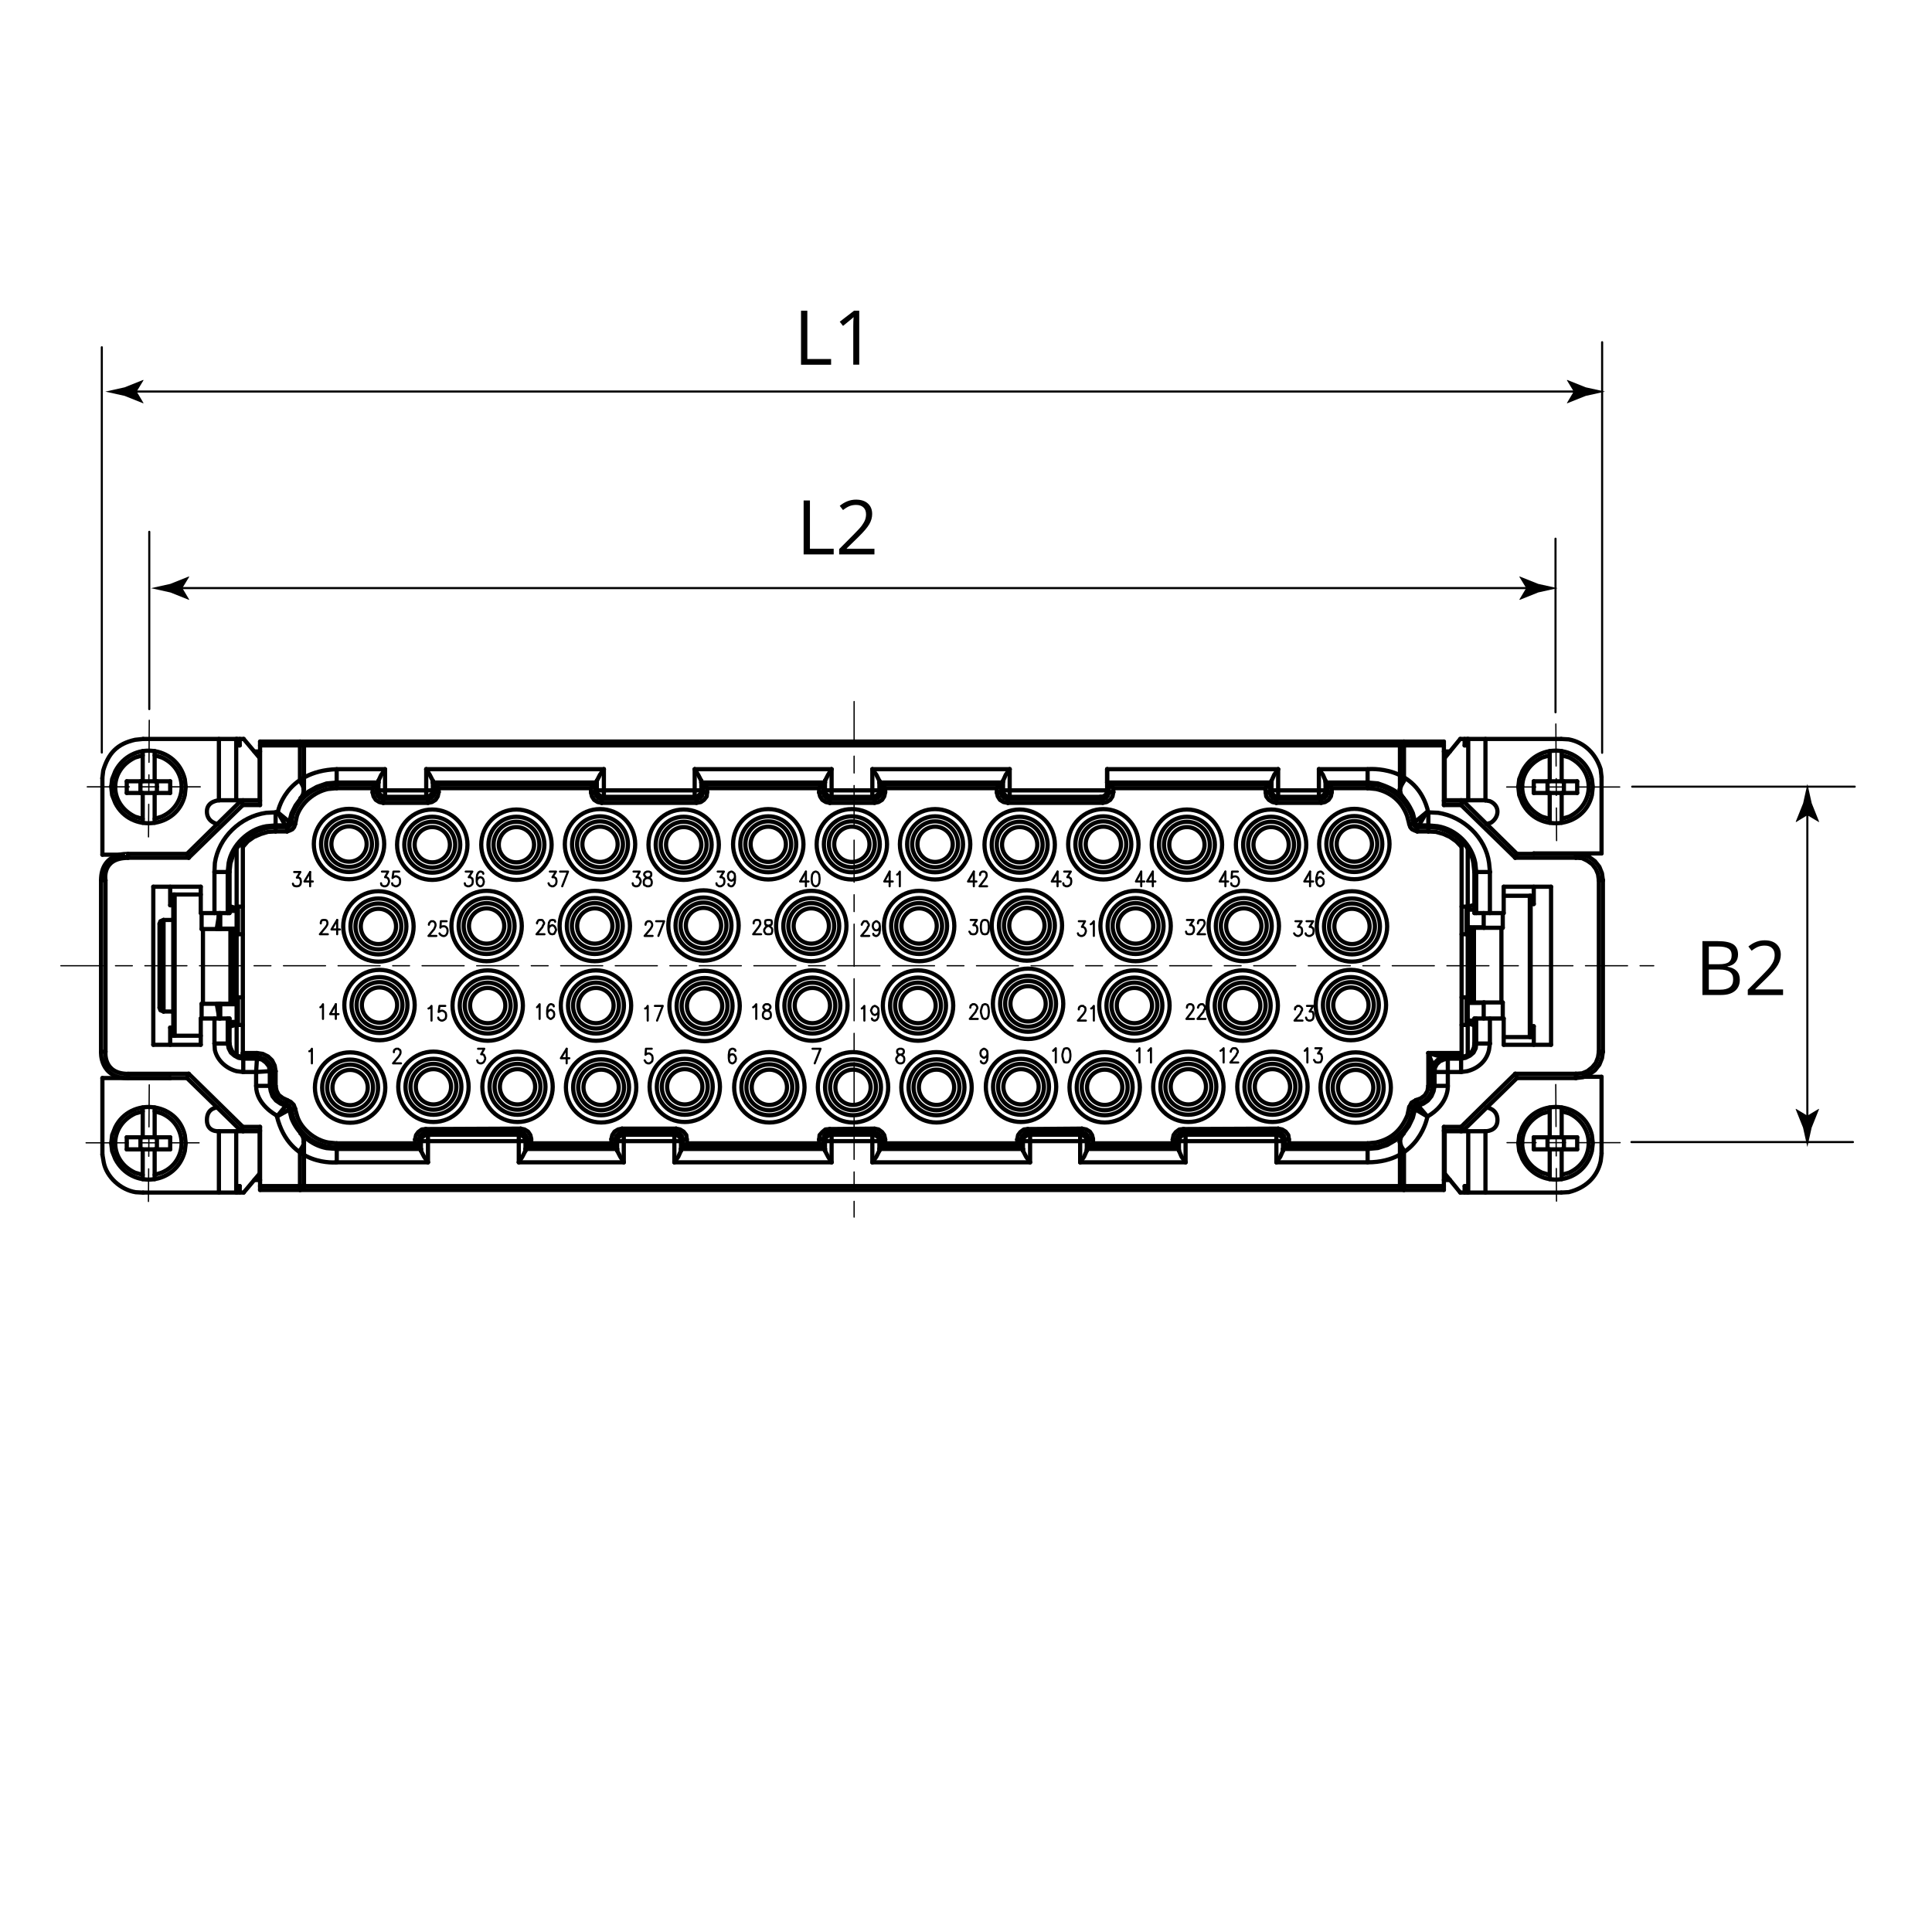 <?xml version="1.0" encoding="utf-8"?>
<!-- Generator: Adobe Illustrator 26.3.1, SVG Export Plug-In . SVG Version: 6.00 Build 0)  -->
<svg version="1.1" xmlns="http://www.w3.org/2000/svg" xmlns:xlink="http://www.w3.org/1999/xlink" x="0px" y="0px"
	 viewBox="0 0 230 230" style="enable-background:new 0 0 230 230;" xml:space="preserve">
<style type="text/css">
	.st0{fill:none;stroke:#000000;stroke-width:0.5;stroke-linecap:round;stroke-linejoin:round;stroke-miterlimit:10;}
	.st1{fill:none;stroke:#000000;stroke-width:0.25;stroke-linecap:round;stroke-linejoin:round;stroke-miterlimit:10;}
	
		.st2{fill:none;stroke:#000000;stroke-width:0.15;stroke-linecap:round;stroke-linejoin:round;stroke-miterlimit:10;stroke-dasharray:5,1.5,2,1.5,5,1.5;}
	.st3{fill:none;}
	.st4{fill:none;stroke:#000000;stroke-width:0.25;stroke-linecap:round;stroke-linejoin:round;stroke-miterlimit:500;}
	.st5{fill:none;stroke:#000000;stroke-width:0.25;stroke-linecap:round;stroke-linejoin:round;}
</style>
<g id="Zeichnung">
	<line class="st0" x1="190.82" y1="125.21" x2="190.82" y2="104.79"/>
	<line class="st0" x1="190.66" y1="137.29" x2="190.66" y2="128.19"/>
	<line class="st0" x1="190.66" y1="101.6" x2="190.66" y2="92.5"/>
	<line class="st0" x1="190.34" y1="125.21" x2="190.34" y2="104.79"/>
	<line class="st0" x1="187.76" y1="93.01" x2="187.76" y2="94.4"/>
	<line class="st0" x1="187.76" y1="135.39" x2="187.76" y2="136.83"/>
	<line class="st0" x1="187.6" y1="102.11" x2="187.6" y2="101.65"/>
	<line class="st0" x1="187.6" y1="127.83" x2="187.6" y2="128.34"/>
	<line class="st0" x1="186.18" y1="93.01" x2="186.18" y2="94.4"/>
	<line class="st0" x1="186.18" y1="135.39" x2="186.18" y2="136.83"/>
	<line class="st0" x1="185.91" y1="89.41" x2="185.91" y2="93.01"/>
	<line class="st0" x1="185.91" y1="94.4" x2="185.91" y2="97.95"/>
	<line class="st0" x1="185.91" y1="131.84" x2="185.91" y2="135.39"/>
	<line class="st0" x1="185.91" y1="136.83" x2="185.91" y2="140.38"/>
	<line class="st0" x1="184.65" y1="124.38" x2="184.65" y2="105.56"/>
	<line class="st0" x1="184.49" y1="89.41" x2="184.49" y2="93.01"/>
	<line class="st0" x1="184.49" y1="94.4" x2="184.49" y2="97.95"/>
	<line class="st0" x1="184.49" y1="131.84" x2="184.49" y2="135.39"/>
	<line class="st0" x1="184.49" y1="136.83" x2="184.49" y2="140.38"/>
	<line class="st0" x1="184.23" y1="136.83" x2="184.23" y2="135.39"/>
	<line class="st0" x1="184.23" y1="94.4" x2="184.23" y2="93.01"/>
	<line class="st0" x1="182.59" y1="136.83" x2="182.59" y2="135.39"/>
	<line class="st0" x1="182.59" y1="124.38" x2="182.59" y2="122.17"/>
	<line class="st0" x1="182.59" y1="107.62" x2="182.59" y2="105.56"/>
	<line class="st0" x1="182.59" y1="101.65" x2="182.59" y2="101.6"/>
	<line class="st0" x1="182.59" y1="94.4" x2="182.59" y2="93.01"/>
	<line class="st0" x1="182.22" y1="123.46" x2="182.22" y2="106.64"/>
	<line class="st0" x1="182.12" y1="123.46" x2="182.12" y2="106.64"/>
	<line class="st0" x1="179.01" y1="105.56" x2="179.01" y2="108.7"/>
	<line class="st0" x1="179.01" y1="121.25" x2="179.01" y2="124.38"/>
	<line class="st0" x1="178.9" y1="108.7" x2="178.9" y2="110.45"/>
	<line class="st0" x1="178.9" y1="119.34" x2="178.9" y2="121.25"/>
	<line class="st0" x1="178.74" y1="110.45" x2="178.74" y2="119.34"/>
	<line class="st0" x1="177.37" y1="103.81" x2="177.37" y2="108.7"/>
	<line class="st0" x1="177.37" y1="121.25" x2="177.37" y2="124.23"/>
	<line class="st0" x1="176.84" y1="87.97" x2="176.84" y2="95.27"/>
	<line class="st0" x1="176.84" y1="134.67" x2="176.84" y2="141.97"/>
	<line class="st0" x1="176.63" y1="108.7" x2="176.63" y2="110.45"/>
	<line class="st0" x1="176.63" y1="119.34" x2="176.63" y2="121.25"/>
	<line class="st0" x1="175.74" y1="103.81" x2="175.74" y2="108.7"/>
	<line class="st0" x1="175.74" y1="121.25" x2="175.74" y2="124.23"/>
	<line class="st0" x1="175.52" y1="124.23" x2="175.52" y2="121.25"/>
	<line class="st0" x1="175.52" y1="108.7" x2="175.52" y2="103.81"/>
	<line class="st0" x1="175.47" y1="110.45" x2="175.47" y2="119.34"/>
	<line class="st0" x1="175.1" y1="110.45" x2="175.1" y2="119.34"/>
	<line class="st0" x1="174.79" y1="87.97" x2="174.79" y2="95.27"/>
	<line class="st0" x1="174.79" y1="134.67" x2="174.79" y2="141.97"/>
	<line class="st0" x1="174.73" y1="101.03" x2="174.73" y2="125.62"/>
	<line class="st0" x1="174.68" y1="87.97" x2="174.68" y2="88.74"/>
	<line class="st0" x1="174.68" y1="141.2" x2="174.68" y2="141.97"/>
	<line class="st0" x1="174.58" y1="107.93" x2="174.58" y2="111.22"/>
	<line class="st0" x1="174.58" y1="118.73" x2="174.58" y2="122.02"/>
	<line class="st0" x1="174.36" y1="141.97" x2="174.36" y2="141.2"/>
	<line class="st0" x1="174.36" y1="88.74" x2="174.36" y2="87.97"/>
	<line class="st0" x1="174" y1="95.27" x2="174" y2="95.32"/>
	<line class="st0" x1="174" y1="134.62" x2="174" y2="134.67"/>
	<line class="st0" x1="174" y1="125.36" x2="174" y2="100.83"/>
	<line class="st0" x1="173.94" y1="127.62" x2="173.94" y2="125.36"/>
	<line class="st0" x1="173.89" y1="134.67" x2="173.89" y2="134.62"/>
	<line class="st0" x1="173.89" y1="95.27" x2="173.89" y2="95.32"/>
	<line class="st0" x1="172.36" y1="126.03" x2="172.36" y2="129.27"/>
	<line class="st0" x1="171.99" y1="90.23" x2="171.99" y2="95.27"/>
	<line class="st0" x1="171.99" y1="134.67" x2="171.99" y2="139.71"/>
	<line class="st0" x1="171.89" y1="141.66" x2="171.89" y2="134.15"/>
	<line class="st0" x1="171.89" y1="88.28" x2="171.89" y2="95.84"/>
	<line class="st0" x1="170.78" y1="127.62" x2="170.78" y2="129.27"/>
	<line class="st0" x1="170.51" y1="129.27" x2="170.51" y2="127.37"/>
	<line class="st0" x1="170.04" y1="96.71" x2="170.04" y2="98.98"/>
	<line class="st0" x1="170.04" y1="129.27" x2="170.04" y2="125.36"/>
	<line class="st0" x1="168.72" y1="98.98" x2="168.72" y2="98.46"/>
	<line class="st0" x1="167.14" y1="88.28" x2="167.14" y2="92.96"/>
	<line class="st0" x1="167.14" y1="136.98" x2="167.14" y2="141.66"/>
	<line class="st0" x1="166.66" y1="88.74" x2="166.66" y2="93.99"/>
	<line class="st0" x1="166.66" y1="135.95" x2="166.66" y2="141.2"/>
	<line class="st0" x1="174.15" y1="134.62" x2="180.59" y2="128.34"/>
	<line class="st0" x1="173.94" y1="134.15" x2="180.38" y2="127.83"/>
	<line class="st0" x1="180.59" y1="101.65" x2="174.15" y2="95.32"/>
	<line class="st0" x1="180.38" y1="102.11" x2="173.94" y2="95.84"/>
	<line class="st0" x1="168.67" y1="131.43" x2="168.56" y2="130.97"/>
	<line class="st0" x1="162.81" y1="138.37" x2="162.81" y2="136.11"/>
	<line class="st0" x1="162.81" y1="91.57" x2="162.81" y2="93.83"/>
	<line class="st0" x1="158.54" y1="93.83" x2="158.54" y2="94.3"/>
	<line class="st0" x1="158.07" y1="93.37" x2="158.07" y2="94.3"/>
	<line class="st0" x1="157.8" y1="92.96" x2="157.8" y2="94.09"/>
	<line class="st0" x1="167.09" y1="95.02" x2="167.03" y2="95.02"/>
	<line class="st0" x1="174" y1="100.11" x2="173.94" y2="100.11"/>
	<line class="st0" x1="174" y1="125.82" x2="173.94" y2="125.82"/>
	<line class="st0" x1="167.09" y1="134.93" x2="167.03" y2="134.93"/>
	<line class="st0" x1="153.43" y1="135.59" x2="153.48" y2="136.11"/>
	<line class="st0" x1="150.68" y1="94.35" x2="150.63" y2="93.83"/>
	<line class="st0" x1="157.22" y1="95.12" x2="157.22" y2="95.53"/>
	<line class="st0" x1="157.01" y1="91.57" x2="157.01" y2="94.86"/>
	<line class="st0" x1="152.95" y1="135.65" x2="152.95" y2="136.57"/>
	<line class="st0" x1="152.74" y1="135.85" x2="152.74" y2="136.98"/>
	<line class="st0" x1="152.16" y1="134.82" x2="152.16" y2="134.36"/>
	<line class="st0" x1="152.16" y1="94.86" x2="152.16" y2="91.57"/>
	<line class="st0" x1="151.95" y1="135.08" x2="151.95" y2="138.37"/>
	<line class="st0" x1="151.95" y1="95.12" x2="151.95" y2="95.58"/>
	<line class="st0" x1="151.37" y1="94.09" x2="151.37" y2="92.96"/>
	<line class="st0" x1="151.16" y1="94.3" x2="151.16" y2="93.37"/>
	<line class="st0" x1="152.95" y1="136.57" x2="152.74" y2="136.78"/>
	<line class="st0" x1="152.74" y1="135.85" x2="152.95" y2="135.65"/>
	<line class="st0" x1="151.95" y1="135.08" x2="152.16" y2="134.82"/>
	<line class="st0" x1="157.86" y1="93.16" x2="158.07" y2="93.37"/>
	<line class="st0" x1="157.8" y1="94.09" x2="158.07" y2="94.3"/>
	<line class="st0" x1="157.01" y1="94.86" x2="157.22" y2="95.12"/>
	<line class="st0" x1="172.36" y1="126.03" x2="172.15" y2="125.82"/>
	<line class="st0" x1="141.14" y1="138.37" x2="141.14" y2="135.08"/>
	<line class="st0" x1="140.93" y1="134.82" x2="140.93" y2="134.41"/>
	<line class="st0" x1="140.35" y1="136.98" x2="140.35" y2="135.85"/>
	<line class="st0" x1="140.08" y1="136.57" x2="140.08" y2="135.65"/>
	<line class="st0" x1="139.61" y1="136.11" x2="139.61" y2="135.65"/>
	<line class="st0" x1="173.84" y1="87.97" x2="171.99" y2="90.23"/>
	<line class="st0" x1="129.64" y1="136.57" x2="129.43" y2="136.78"/>
	<line class="st0" x1="129.38" y1="135.85" x2="129.64" y2="135.65"/>
	<line class="st0" x1="170.78" y1="127.62" x2="170.51" y2="127.37"/>
	<line class="st0" x1="131.8" y1="93.16" x2="132.01" y2="93.37"/>
	<line class="st0" x1="131.8" y1="94.09" x2="132.01" y2="94.3"/>
	<line class="st0" x1="131.01" y1="94.86" x2="131.22" y2="95.12"/>
	<line class="st0" x1="171.99" y1="139.71" x2="173.84" y2="141.97"/>
	<line class="st0" x1="130.12" y1="135.59" x2="130.12" y2="136.11"/>
	<line class="st0" x1="132.54" y1="93.83" x2="132.54" y2="94.3"/>
	<line class="st0" x1="132.01" y1="93.37" x2="132.01" y2="94.3"/>
	<line class="st0" x1="131.8" y1="94.09" x2="131.8" y2="91.57"/>
	<line class="st0" x1="131.22" y1="95.12" x2="131.22" y2="95.53"/>
	<line class="st0" x1="129.64" y1="135.65" x2="129.64" y2="136.57"/>
	<line class="st0" x1="129.38" y1="135.85" x2="129.38" y2="136.98"/>
	<line class="st0" x1="128.59" y1="135.08" x2="128.8" y2="134.82"/>
	<line class="st0" x1="185.86" y1="87.97" x2="173.84" y2="87.97"/>
	<line class="st0" x1="29.01" y1="87.97" x2="17.04" y2="87.97"/>
	<line class="st0" x1="30.96" y1="88.28" x2="171.89" y2="88.28"/>
	<line class="st0" x1="128.8" y1="134.82" x2="128.8" y2="134.36"/>
	<line class="st0" x1="128.59" y1="135.08" x2="128.59" y2="138.37"/>
	<line class="st0" x1="122.63" y1="138.37" x2="122.63" y2="135.08"/>
	<line class="st0" x1="122.36" y1="134.82" x2="122.36" y2="134.41"/>
	<line class="st0" x1="152.16" y1="94.86" x2="151.95" y2="95.12"/>
	<line class="st0" x1="171.89" y1="88.74" x2="30.96" y2="88.74"/>
	<line class="st0" x1="174.68" y1="88.74" x2="174.36" y2="88.74"/>
	<line class="st0" x1="28.54" y1="88.74" x2="28.22" y2="88.74"/>
	<line class="st0" x1="30.28" y1="89.46" x2="30.96" y2="89.46"/>
	<line class="st0" x1="171.89" y1="89.46" x2="172.62" y2="89.46"/>
	<line class="st0" x1="40.09" y1="91.57" x2="45.84" y2="91.57"/>
	<line class="st0" x1="50.74" y1="91.57" x2="71.89" y2="91.57"/>
	<line class="st0" x1="82.7" y1="91.57" x2="99" y2="91.57"/>
	<line class="st0" x1="103.85" y1="91.57" x2="120.2" y2="91.57"/>
	<line class="st0" x1="131.8" y1="91.57" x2="152.16" y2="91.57"/>
	<path class="st0" d="M157.01,91.57h5.8c0,0,5.87-0.63,7.23,5.14l1.16,0.05c3.04,0.46,5.67,2.96,6.07,5.97l0.11,1.08"/>
	<line class="st0" x1="187.76" y1="93.01" x2="182.59" y2="93.01"/>
	<line class="st0" x1="20.26" y1="93.01" x2="15.09" y2="93.01"/>
	<line class="st0" x1="40.09" y1="93.16" x2="45.05" y2="93.16"/>
	<line class="st0" x1="51.53" y1="93.16" x2="71.05" y2="93.16"/>
	<line class="st0" x1="83.49" y1="93.16" x2="98.21" y2="93.16"/>
	<line class="st0" x1="104.69" y1="93.16" x2="119.36" y2="93.16"/>
	<line class="st0" x1="131.8" y1="93.16" x2="151.37" y2="93.16"/>
	<line class="st0" x1="162.81" y1="93.16" x2="157.86" y2="93.16"/>
	<line class="st0" x1="162.81" y1="93.37" x2="158.07" y2="93.37"/>
	<line class="st0" x1="151.16" y1="93.37" x2="132.01" y2="93.37"/>
	<line class="st0" x1="119.15" y1="93.37" x2="104.91" y2="93.37"/>
	<line class="st0" x1="98" y1="93.37" x2="83.7" y2="93.37"/>
	<line class="st0" x1="70.84" y1="93.37" x2="51.74" y2="93.37"/>
	<line class="st0" x1="44.83" y1="93.37" x2="40.09" y2="93.37"/>
	<line class="st0" x1="162.81" y1="93.83" x2="158.54" y2="93.83"/>
	<line class="st0" x1="150.63" y1="93.83" x2="132.54" y2="93.83"/>
	<line class="st0" x1="118.67" y1="93.83" x2="105.38" y2="93.83"/>
	<line class="st0" x1="97.52" y1="93.83" x2="84.18" y2="93.83"/>
	<line class="st0" x1="70.36" y1="93.83" x2="52.22" y2="93.83"/>
	<line class="st0" x1="44.36" y1="93.83" x2="40.09" y2="93.83"/>
	<line class="st0" x1="157.8" y1="94.09" x2="151.37" y2="94.09"/>
	<line class="st0" x1="131.8" y1="94.09" x2="119.41" y2="94.09"/>
	<line class="st0" x1="104.69" y1="94.09" x2="98.21" y2="94.09"/>
	<line class="st0" x1="83.49" y1="94.09" x2="71.05" y2="94.09"/>
	<line class="st0" x1="51.53" y1="94.09" x2="45.05" y2="94.09"/>
	<line class="st0" x1="51.74" y1="94.3" x2="52.22" y2="94.3"/>
	<line class="st0" x1="83.7" y1="94.3" x2="84.18" y2="94.3"/>
	<line class="st0" x1="104.91" y1="94.3" x2="105.38" y2="94.3"/>
	<line class="st0" x1="132.01" y1="94.3" x2="132.54" y2="94.3"/>
	<line class="st0" x1="158.07" y1="94.3" x2="158.54" y2="94.3"/>
	<line class="st0" x1="151.16" y1="94.3" x2="150.68" y2="94.3"/>
	<line class="st0" x1="119.15" y1="94.3" x2="118.72" y2="94.3"/>
	<line class="st0" x1="98" y1="94.3" x2="97.52" y2="94.3"/>
	<line class="st0" x1="70.84" y1="94.3" x2="70.36" y2="94.3"/>
	<line class="st0" x1="44.83" y1="94.3" x2="44.36" y2="94.3"/>
	<line class="st0" x1="187.76" y1="94.4" x2="182.59" y2="94.4"/>
	<line class="st0" x1="20.26" y1="94.4" x2="15.09" y2="94.4"/>
	<line class="st0" x1="45.84" y1="94.86" x2="50.74" y2="94.86"/>
	<line class="st0" x1="71.89" y1="94.86" x2="82.7" y2="94.86"/>
	<line class="st0" x1="99" y1="94.86" x2="103.85" y2="94.86"/>
	<line class="st0" x1="120.2" y1="94.86" x2="131.01" y2="94.86"/>
	<line class="st0" x1="152.16" y1="94.86" x2="157.01" y2="94.86"/>
	<line class="st0" x1="157.22" y1="95.12" x2="151.95" y2="95.12"/>
	<line class="st0" x1="131.22" y1="95.12" x2="119.99" y2="95.12"/>
	<line class="st0" x1="104.11" y1="95.12" x2="98.79" y2="95.12"/>
	<line class="st0" x1="82.91" y1="95.12" x2="71.63" y2="95.12"/>
	<line class="st0" x1="50.95" y1="95.12" x2="45.63" y2="95.12"/>
	<line class="st0" x1="26.11" y1="95.27" x2="30.91" y2="95.27"/>
	<line class="st0" x1="171.99" y1="95.27" x2="176.79" y2="95.27"/>
	<line class="st0" x1="174.15" y1="95.32" x2="171.89" y2="95.32"/>
	<line class="st0" x1="30.96" y1="95.32" x2="28.7" y2="95.32"/>
	<line class="st0" x1="181.22" y1="93.63" x2="180.75" y2="93.63"/>
	<line class="st0" x1="13.72" y1="93.63" x2="13.24" y2="93.63"/>
	<line class="st0" x1="118.67" y1="94.35" x2="118.67" y2="93.83"/>
	<line class="st0" x1="121.78" y1="136.98" x2="121.78" y2="135.85"/>
	<line class="st0" x1="121.57" y1="136.57" x2="121.57" y2="135.65"/>
	<line class="st0" x1="121.1" y1="136.11" x2="121.1" y2="135.65"/>
	<line class="st0" x1="120.2" y1="94.86" x2="120.2" y2="91.57"/>
	<line class="st0" x1="119.99" y1="95.12" x2="119.99" y2="95.58"/>
	<line class="st0" x1="119.41" y1="94.09" x2="119.41" y2="92.96"/>
	<line class="st0" x1="119.15" y1="94.3" x2="119.15" y2="93.37"/>
	<line class="st0" x1="151.37" y1="94.09" x2="151.16" y2="94.3"/>
	<line class="st0" x1="151.16" y1="93.37" x2="151.37" y2="93.16"/>
	<line class="st0" x1="104.91" y1="136.57" x2="104.69" y2="136.78"/>
	<line class="st0" x1="104.91" y1="135.65" x2="104.69" y2="135.85"/>
	<line class="st0" x1="104.11" y1="134.82" x2="103.85" y2="135.08"/>
	<line class="st0" x1="50.95" y1="95.58" x2="45.63" y2="95.58"/>
	<line class="st0" x1="104.11" y1="95.58" x2="98.79" y2="95.58"/>
	<line class="st0" x1="157.28" y1="95.58" x2="151.95" y2="95.58"/>
	<line class="st0" x1="82.91" y1="95.58" x2="71.63" y2="95.58"/>
	<line class="st0" x1="131.28" y1="95.58" x2="119.99" y2="95.58"/>
	<line class="st0" x1="173.94" y1="95.84" x2="171.89" y2="95.84"/>
	<line class="st0" x1="30.96" y1="95.84" x2="28.91" y2="95.84"/>
	<line class="st0" x1="32.81" y1="96.71" x2="33.07" y2="96.71"/>
	<line class="st0" x1="169.83" y1="96.71" x2="170.04" y2="96.71"/>
	<line class="st0" x1="32.81" y1="98.26" x2="33.97" y2="98.26"/>
	<line class="st0" x1="168.93" y1="98.26" x2="170.04" y2="98.26"/>
	<line class="st0" x1="170.04" y1="98.46" x2="168.72" y2="98.46"/>
	<line class="st0" x1="34.18" y1="98.46" x2="32.81" y2="98.46"/>
	<line class="st0" x1="170.04" y1="98.98" x2="168.72" y2="98.98"/>
	<line class="st0" x1="34.18" y1="98.98" x2="32.81" y2="98.98"/>
	<line class="st0" x1="182.59" y1="101.6" x2="190.66" y2="101.6"/>
	<line class="st0" x1="187.6" y1="101.65" x2="180.59" y2="101.65"/>
	<line class="st0" x1="22.26" y1="101.65" x2="15.25" y2="101.65"/>
	<line class="st0" x1="12.19" y1="101.75" x2="14.4" y2="101.75"/>
	<line class="st0" x1="187.6" y1="102.11" x2="180.38" y2="102.11"/>
	<line class="st0" x1="22.47" y1="102.11" x2="15.25" y2="102.11"/>
	<line class="st0" x1="104.69" y1="93.16" x2="104.91" y2="93.37"/>
	<line class="st0" x1="104.69" y1="94.09" x2="104.91" y2="94.3"/>
	<line class="st0" x1="103.85" y1="94.86" x2="104.11" y2="95.12"/>
	<line class="st0" x1="168.25" y1="98.05" x2="167.77" y2="98.1"/>
	<line class="st0" x1="177.37" y1="103.81" x2="175.53" y2="103.81"/>
	<line class="st0" x1="25.53" y1="103.81" x2="27.32" y2="103.81"/>
	<line class="st0" x1="190.35" y1="104.79" x2="190.82" y2="104.79"/>
	<line class="st0" x1="12.56" y1="104.79" x2="12.03" y2="104.79"/>
	<line class="st0" x1="184.65" y1="105.56" x2="179.01" y2="105.56"/>
	<line class="st0" x1="23.9" y1="105.56" x2="18.25" y2="105.56"/>
	<line class="st0" x1="23.9" y1="106.49" x2="20.63" y2="106.49"/>
	<line class="st0" x1="182.22" y1="106.64" x2="179.01" y2="106.64"/>
	<line class="st0" x1="182.22" y1="107.62" x2="182.59" y2="107.62"/>
	<line class="st0" x1="20.26" y1="107.77" x2="20.63" y2="107.77"/>
	<line class="st0" x1="174.73" y1="107.93" x2="174" y2="107.93"/>
	<line class="st0" x1="28.91" y1="107.93" x2="28.17" y2="107.93"/>
	<line class="st0" x1="174.73" y1="108.29" x2="175.53" y2="108.29"/>
	<line class="st0" x1="28.17" y1="108.44" x2="27.32" y2="108.44"/>
	<line class="st0" x1="179.01" y1="108.7" x2="175.53" y2="108.7"/>
	<line class="st0" x1="27.32" y1="108.7" x2="23.9" y2="108.7"/>
	<line class="st0" x1="35.13" y1="98.1" x2="34.66" y2="98.05"/>
	<line class="st0" x1="141.14" y1="135.08" x2="140.93" y2="134.82"/>
	<line class="st0" x1="140.35" y1="135.85" x2="140.08" y2="135.65"/>
	<line class="st0" x1="140.29" y1="136.78" x2="140.08" y2="136.57"/>
	<line class="st0" x1="105.38" y1="93.83" x2="105.38" y2="94.3"/>
	<line class="st0" x1="105.38" y1="135.65" x2="105.38" y2="136.11"/>
	<line class="st0" x1="104.91" y1="93.37" x2="104.91" y2="94.3"/>
	<line class="st0" x1="104.91" y1="135.65" x2="104.91" y2="136.57"/>
	<line class="st0" x1="104.69" y1="92.96" x2="104.69" y2="94.09"/>
	<line class="st0" x1="104.69" y1="135.85" x2="104.69" y2="136.98"/>
	<line class="st0" x1="104.11" y1="134.82" x2="104.11" y2="134.41"/>
	<line class="st0" x1="104.11" y1="95.12" x2="104.11" y2="95.53"/>
	<line class="st0" x1="103.85" y1="91.57" x2="103.85" y2="94.86"/>
	<line class="st0" x1="103.85" y1="135.08" x2="103.85" y2="138.37"/>
	<line class="st0" x1="81.28" y1="136.57" x2="81.07" y2="136.78"/>
	<line class="st0" x1="81.07" y1="135.85" x2="81.28" y2="135.65"/>
	<line class="st0" x1="80.28" y1="135.08" x2="80.49" y2="134.82"/>
	<line class="st0" x1="20.57" y1="109.47" x2="20.63" y2="109.47"/>
	<line class="st0" x1="19.47" y1="109.52" x2="20.57" y2="109.52"/>
	<line class="st0" x1="174.73" y1="110.39" x2="176.63" y2="110.39"/>
	<line class="st0" x1="178.9" y1="110.45" x2="175.1" y2="110.45"/>
	<line class="st0" x1="28.17" y1="110.55" x2="26.22" y2="110.55"/>
	<line class="st0" x1="27.75" y1="110.6" x2="24" y2="110.6"/>
	<line class="st0" x1="28.17" y1="111.22" x2="28.91" y2="111.22"/>
	<line class="st0" x1="174.73" y1="111.22" x2="174" y2="111.22"/>
	<line class="st0" x1="83.49" y1="93.16" x2="83.7" y2="93.37"/>
	<line class="st0" x1="83.49" y1="94.09" x2="83.7" y2="94.3"/>
	<line class="st0" x1="82.7" y1="94.86" x2="82.91" y2="95.12"/>
	<line class="st0" x1="122.63" y1="135.08" x2="122.36" y2="134.82"/>
	<line class="st0" x1="97.52" y1="94.35" x2="97.52" y2="93.83"/>
	<line class="st0" x1="99" y1="138.37" x2="99" y2="135.08"/>
	<line class="st0" x1="99" y1="94.86" x2="99" y2="91.57"/>
	<line class="st0" x1="98.79" y1="134.82" x2="98.79" y2="134.41"/>
	<line class="st0" x1="98.79" y1="95.12" x2="98.79" y2="95.58"/>
	<line class="st0" x1="98.21" y1="136.98" x2="98.21" y2="135.85"/>
	<line class="st0" x1="98.21" y1="94.09" x2="98.21" y2="92.96"/>
	<line class="st0" x1="98" y1="136.57" x2="98" y2="135.65"/>
	<line class="st0" x1="98" y1="94.3" x2="98" y2="93.37"/>
	<line class="st0" x1="97.52" y1="136.11" x2="97.52" y2="135.65"/>
	<line class="st0" x1="120.2" y1="94.86" x2="119.99" y2="95.12"/>
	<line class="st0" x1="119.41" y1="94.09" x2="119.15" y2="94.3"/>
	<line class="st0" x1="119.15" y1="93.37" x2="119.36" y2="93.16"/>
	<line class="st0" x1="34.44" y1="132.1" x2="35.13" y2="131.99"/>
	<line class="st0" x1="28.17" y1="118.73" x2="28.91" y2="118.73"/>
	<line class="st0" x1="174.73" y1="118.73" x2="174" y2="118.73"/>
	<line class="st0" x1="175.1" y1="119.34" x2="178.9" y2="119.34"/>
	<line class="st0" x1="174.73" y1="119.39" x2="176.63" y2="119.39"/>
	<line class="st0" x1="24" y1="119.5" x2="27.75" y2="119.5"/>
	<line class="st0" x1="28.17" y1="119.55" x2="26.22" y2="119.55"/>
	<line class="st0" x1="20.57" y1="120.42" x2="19.47" y2="120.42"/>
	<line class="st0" x1="20.57" y1="120.47" x2="20.63" y2="120.47"/>
	<line class="st0" x1="23.9" y1="121.25" x2="27.32" y2="121.25"/>
	<line class="st0" x1="179.01" y1="121.25" x2="175.53" y2="121.25"/>
	<line class="st0" x1="174.73" y1="121.5" x2="175.53" y2="121.5"/>
	<line class="st0" x1="28.17" y1="121.66" x2="27.32" y2="121.66"/>
	<line class="st0" x1="28.17" y1="122.02" x2="28.91" y2="122.02"/>
	<line class="st0" x1="174" y1="122.02" x2="174.73" y2="122.02"/>
	<line class="st0" x1="182.59" y1="122.17" x2="182.22" y2="122.17"/>
	<line class="st0" x1="20.63" y1="122.33" x2="20.26" y2="122.33"/>
	<line class="st0" x1="121.78" y1="135.85" x2="121.57" y2="135.65"/>
	<line class="st0" x1="121.78" y1="136.78" x2="121.57" y2="136.57"/>
	<line class="st0" x1="62.77" y1="136.57" x2="62.56" y2="136.78"/>
	<line class="st0" x1="62.56" y1="135.85" x2="62.77" y2="135.65"/>
	<line class="st0" x1="61.76" y1="135.08" x2="61.98" y2="134.82"/>
	<line class="st0" x1="20.63" y1="123.3" x2="23.9" y2="123.3"/>
	<line class="st0" x1="182.22" y1="123.46" x2="179.01" y2="123.46"/>
	<line class="st0" x1="25.53" y1="124.23" x2="27.32" y2="124.23"/>
	<line class="st0" x1="177.37" y1="124.23" x2="175.53" y2="124.23"/>
	<line class="st0" x1="18.25" y1="124.38" x2="23.9" y2="124.38"/>
	<line class="st0" x1="179.01" y1="124.38" x2="184.65" y2="124.38"/>
	<line class="st0" x1="190.35" y1="125.21" x2="190.82" y2="125.21"/>
	<line class="st0" x1="12.56" y1="125.21" x2="12.03" y2="125.21"/>
	<line class="st0" x1="28.96" y1="125.36" x2="30.59" y2="125.36"/>
	<line class="st0" x1="170.04" y1="125.36" x2="173.94" y2="125.36"/>
	<line class="st0" x1="28.96" y1="125.82" x2="30.59" y2="125.82"/>
	<line class="st0" x1="172.15" y1="125.82" x2="173.94" y2="125.82"/>
	<line class="st0" x1="173.94" y1="126.03" x2="172.36" y2="126.03"/>
	<line class="st0" x1="30.59" y1="126.03" x2="28.96" y2="126.03"/>
	<line class="st0" x1="32.12" y1="127.52" x2="32.81" y2="127.52"/>
	<line class="st0" x1="173.94" y1="127.62" x2="170.78" y2="127.62"/>
	<line class="st0" x1="30.49" y1="127.62" x2="28.96" y2="127.62"/>
	<line class="st0" x1="15.25" y1="127.83" x2="22.47" y2="127.83"/>
	<line class="st0" x1="180.38" y1="127.83" x2="187.6" y2="127.83"/>
	<line class="st0" x1="190.66" y1="128.19" x2="188.5" y2="128.19"/>
	<line class="st0" x1="15.25" y1="128.34" x2="22.26" y2="128.34"/>
	<line class="st0" x1="180.59" y1="128.34" x2="187.6" y2="128.34"/>
	<line class="st0" x1="20.26" y1="128.34" x2="12.19" y2="128.34"/>
	<line class="st0" x1="30.49" y1="129.27" x2="32.81" y2="129.27"/>
	<path class="st0" d="M170.04,129.27h2.32c0,0,0.17,2.15-2.43,3.65"/>
	<line class="st0" x1="167.77" y1="131.79" x2="168.25" y2="131.84"/>
	<line class="st0" x1="81.75" y1="135.59" x2="81.81" y2="136.11"/>
	<line class="st0" x1="84.18" y1="93.83" x2="84.18" y2="94.3"/>
	<line class="st0" x1="83.7" y1="93.37" x2="83.7" y2="94.3"/>
	<line class="st0" x1="83.49" y1="92.96" x2="83.49" y2="94.09"/>
	<line class="st0" x1="82.91" y1="95.12" x2="82.91" y2="95.53"/>
	<line class="st0" x1="82.7" y1="91.57" x2="82.7" y2="94.86"/>
	<line class="st0" x1="81.28" y1="135.65" x2="81.28" y2="136.57"/>
	<line class="st0" x1="81.07" y1="135.85" x2="81.07" y2="136.98"/>
	<line class="st0" x1="80.49" y1="134.82" x2="80.49" y2="134.36"/>
	<line class="st0" x1="80.28" y1="135.08" x2="80.28" y2="138.37"/>
	<line class="st0" x1="99" y1="94.86" x2="98.79" y2="95.12"/>
	<line class="st0" x1="98.21" y1="94.09" x2="98" y2="94.3"/>
	<line class="st0" x1="98" y1="93.37" x2="98.21" y2="93.16"/>
	<line class="st0" x1="122.36" y1="134.41" x2="128.8" y2="134.36"/>
	<line class="st0" x1="50.69" y1="134.41" x2="61.98" y2="134.36"/>
	<line class="st0" x1="140.87" y1="134.41" x2="152.16" y2="134.36"/>
	<line class="st0" x1="98.79" y1="134.41" x2="104.11" y2="134.36"/>
	<line class="st0" x1="28.91" y1="134.15" x2="30.96" y2="134.15"/>
	<line class="st0" x1="171.89" y1="134.15" x2="173.94" y2="134.15"/>
	<line class="st0" x1="74.05" y1="134.36" x2="80.49" y2="134.36"/>
	<line class="st0" x1="28.7" y1="134.62" x2="30.96" y2="134.62"/>
	<line class="st0" x1="171.89" y1="134.62" x2="174.15" y2="134.62"/>
	<line class="st0" x1="176.79" y1="134.67" x2="171.99" y2="134.67"/>
	<line class="st0" x1="30.91" y1="134.67" x2="26.11" y2="134.67"/>
	<line class="st0" x1="50.69" y1="134.82" x2="61.98" y2="134.82"/>
	<line class="st0" x1="74.05" y1="134.82" x2="80.49" y2="134.82"/>
	<line class="st0" x1="98.79" y1="134.82" x2="104.11" y2="134.82"/>
	<line class="st0" x1="122.36" y1="134.82" x2="128.8" y2="134.82"/>
	<line class="st0" x1="140.93" y1="134.82" x2="152.16" y2="134.82"/>
	<line class="st0" x1="74.26" y1="135.08" x2="80.28" y2="135.08"/>
	<line class="st0" x1="151.95" y1="135.08" x2="141.14" y2="135.08"/>
	<line class="st0" x1="128.59" y1="135.08" x2="122.63" y2="135.08"/>
	<line class="st0" x1="103.85" y1="135.08" x2="99" y2="135.08"/>
	<line class="st0" x1="61.76" y1="135.08" x2="50.95" y2="135.08"/>
	<line class="st0" x1="187.76" y1="135.39" x2="182.59" y2="135.39"/>
	<line class="st0" x1="20.26" y1="135.39" x2="15.09" y2="135.39"/>
	<line class="st0" x1="62.77" y1="135.65" x2="63.24" y2="135.65"/>
	<line class="st0" x1="81.28" y1="135.65" x2="81.75" y2="135.65"/>
	<line class="st0" x1="104.91" y1="135.65" x2="105.38" y2="135.65"/>
	<line class="st0" x1="129.64" y1="135.65" x2="130.06" y2="135.65"/>
	<line class="st0" x1="152.95" y1="135.65" x2="153.43" y2="135.65"/>
	<line class="st0" x1="140.08" y1="135.65" x2="139.61" y2="135.65"/>
	<line class="st0" x1="121.57" y1="135.65" x2="121.1" y2="135.65"/>
	<line class="st0" x1="98" y1="135.65" x2="97.52" y2="135.65"/>
	<line class="st0" x1="73.26" y1="135.65" x2="72.79" y2="135.65"/>
	<line class="st0" x1="49.9" y1="135.65" x2="49.42" y2="135.65"/>
	<line class="st0" x1="73.47" y1="135.85" x2="81.07" y2="135.85"/>
	<line class="st0" x1="152.74" y1="135.85" x2="140.35" y2="135.85"/>
	<line class="st0" x1="129.38" y1="135.85" x2="121.78" y2="135.85"/>
	<line class="st0" x1="104.7" y1="135.85" x2="98.21" y2="135.85"/>
	<line class="st0" x1="62.56" y1="135.85" x2="50.11" y2="135.85"/>
	<line class="st0" x1="40.09" y1="136.11" x2="49.42" y2="136.11"/>
	<line class="st0" x1="63.24" y1="136.11" x2="72.79" y2="136.11"/>
	<line class="st0" x1="81.81" y1="136.11" x2="97.52" y2="136.11"/>
	<line class="st0" x1="105.38" y1="136.11" x2="121.1" y2="136.11"/>
	<line class="st0" x1="130.12" y1="136.11" x2="139.61" y2="136.11"/>
	<line class="st0" x1="153.48" y1="136.11" x2="162.81" y2="136.11"/>
	<line class="st0" x1="181.22" y1="136.06" x2="180.75" y2="136.06"/>
	<line class="st0" x1="99" y1="135.08" x2="98.79" y2="134.82"/>
	<line class="st0" x1="98.21" y1="135.85" x2="98" y2="135.65"/>
	<line class="st0" x1="98.21" y1="136.78" x2="98" y2="136.57"/>
	<line class="st0" x1="51.53" y1="93.16" x2="51.74" y2="93.37"/>
	<line class="st0" x1="51.53" y1="94.09" x2="51.74" y2="94.3"/>
	<line class="st0" x1="50.74" y1="94.86" x2="50.95" y2="95.12"/>
	<line class="st0" x1="74.26" y1="138.37" x2="74.26" y2="135.08"/>
	<line class="st0" x1="74.05" y1="134.82" x2="74.05" y2="134.36"/>
	<line class="st0" x1="73.47" y1="136.98" x2="73.47" y2="135.85"/>
	<line class="st0" x1="73.26" y1="136.57" x2="73.26" y2="135.65"/>
	<line class="st0" x1="72.79" y1="136.11" x2="72.79" y2="135.59"/>
	<line class="st0" x1="40.09" y1="136.57" x2="49.9" y2="136.57"/>
	<line class="st0" x1="62.77" y1="136.57" x2="73.26" y2="136.57"/>
	<line class="st0" x1="81.28" y1="136.57" x2="98" y2="136.57"/>
	<line class="st0" x1="104.91" y1="136.57" x2="121.57" y2="136.57"/>
	<line class="st0" x1="129.64" y1="136.57" x2="140.08" y2="136.57"/>
	<line class="st0" x1="152.95" y1="136.57" x2="162.81" y2="136.57"/>
	<line class="st0" x1="40.09" y1="136.78" x2="50.11" y2="136.78"/>
	<line class="st0" x1="162.81" y1="136.78" x2="152.74" y2="136.78"/>
	<line class="st0" x1="140.29" y1="136.78" x2="129.43" y2="136.78"/>
	<line class="st0" x1="121.78" y1="136.78" x2="104.7" y2="136.78"/>
	<line class="st0" x1="98.21" y1="136.78" x2="81.07" y2="136.78"/>
	<line class="st0" x1="73.47" y1="136.78" x2="62.56" y2="136.78"/>
	<line class="st0" x1="187.76" y1="136.83" x2="182.59" y2="136.83"/>
	<line class="st0" x1="20.26" y1="136.83" x2="15.09" y2="136.83"/>
	<line class="st0" x1="141.14" y1="138.37" x2="128.59" y2="138.37"/>
	<line class="st0" x1="122.63" y1="138.37" x2="103.85" y2="138.37"/>
	<line class="st0" x1="99" y1="138.37" x2="80.28" y2="138.37"/>
	<line class="st0" x1="74.26" y1="138.37" x2="61.76" y2="138.37"/>
	<path class="st0" d="M36.22,137.41"/>
	<line class="st0" x1="50.95" y1="138.37" x2="39.93" y2="138.37"/>
	<line class="st0" x1="172.62" y1="140.48" x2="171.89" y2="140.48"/>
	<line class="st0" x1="30.96" y1="140.48" x2="30.28" y2="140.48"/>
	<line class="st0" x1="28.22" y1="141.2" x2="28.54" y2="141.2"/>
	<line class="st0" x1="174.36" y1="141.2" x2="174.68" y2="141.2"/>
	<line class="st0" x1="171.89" y1="141.2" x2="30.96" y2="141.2"/>
	<line class="st0" x1="171.89" y1="141.66" x2="30.96" y2="141.66"/>
	<line class="st0" x1="17.04" y1="141.97" x2="29.01" y2="141.97"/>
	<line class="st0" x1="185.86" y1="141.97" x2="173.84" y2="141.97"/>
	<line class="st0" x1="13.72" y1="136.06" x2="13.24" y2="136.06"/>
	<line class="st0" x1="70.36" y1="94.35" x2="70.36" y2="93.83"/>
	<line class="st0" x1="71.89" y1="94.86" x2="71.89" y2="91.57"/>
	<line class="st0" x1="71.63" y1="95.12" x2="71.63" y2="95.58"/>
	<line class="st0" x1="71.05" y1="94.09" x2="71.05" y2="92.96"/>
	<line class="st0" x1="70.84" y1="94.3" x2="70.84" y2="93.37"/>
	<line class="st0" x1="71.89" y1="94.86" x2="71.63" y2="95.12"/>
	<line class="st0" x1="74.05" y1="134.82" x2="74.26" y2="135.08"/>
	<line class="st0" x1="73.26" y1="135.65" x2="73.47" y2="135.85"/>
	<line class="st0" x1="63.24" y1="135.59" x2="63.24" y2="136.11"/>
	<line class="st0" x1="62.77" y1="135.65" x2="62.77" y2="136.57"/>
	<line class="st0" x1="62.56" y1="135.85" x2="62.56" y2="136.98"/>
	<line class="st0" x1="61.98" y1="134.82" x2="61.98" y2="134.36"/>
	<line class="st0" x1="61.76" y1="135.08" x2="61.76" y2="138.37"/>
	<line class="st0" x1="29.01" y1="141.97" x2="30.91" y2="139.71"/>
	<line class="st0" x1="71.05" y1="94.09" x2="70.84" y2="94.3"/>
	<line class="st0" x1="70.84" y1="93.37" x2="71.05" y2="93.16"/>
	<line class="st0" x1="73.47" y1="136.78" x2="73.26" y2="136.57"/>
	<line class="st0" x1="30.91" y1="90.23" x2="29.01" y2="87.97"/>
	<line class="st0" x1="52.22" y1="93.83" x2="52.22" y2="94.3"/>
	<line class="st0" x1="51.74" y1="93.37" x2="51.74" y2="94.3"/>
	<line class="st0" x1="51.53" y1="92.96" x2="51.53" y2="94.09"/>
	<line class="st0" x1="50.95" y1="95.12" x2="50.95" y2="95.53"/>
	<line class="st0" x1="50.95" y1="138.37" x2="50.95" y2="135.08"/>
	<line class="st0" x1="50.74" y1="91.57" x2="50.74" y2="94.86"/>
	<line class="st0" x1="50.69" y1="134.82" x2="50.69" y2="134.41"/>
	<line class="st0" x1="50.11" y1="136.98" x2="50.11" y2="135.85"/>
	<line class="st0" x1="49.9" y1="136.57" x2="49.9" y2="135.65"/>
	<line class="st0" x1="49.42" y1="136.11" x2="49.42" y2="135.65"/>
	<line class="st0" x1="45.84" y1="94.86" x2="45.84" y2="91.57"/>
	<line class="st0" x1="45.63" y1="95.12" x2="45.63" y2="95.58"/>
	<line class="st0" x1="45.05" y1="94.09" x2="45.05" y2="92.96"/>
	<line class="st0" x1="45.84" y1="94.86" x2="45.63" y2="95.12"/>
	<line class="st0" x1="45.05" y1="94.09" x2="44.83" y2="94.3"/>
	<line class="st0" x1="44.83" y1="93.37" x2="45.05" y2="93.16"/>
	<line class="st0" x1="50.95" y1="135.08" x2="50.69" y2="134.82"/>
	<line class="st0" x1="50.11" y1="135.85" x2="49.9" y2="135.65"/>
	<line class="st0" x1="50.11" y1="136.78" x2="49.9" y2="136.57"/>
	<line class="st0" x1="28.91" y1="100.11" x2="28.85" y2="100.11"/>
	<line class="st0" x1="44.36" y1="94.35" x2="44.36" y2="93.83"/>
	<line class="st0" x1="44.83" y1="94.3" x2="44.83" y2="93.37"/>
	<path class="st0" d="M40.09,136.11v2.26c0,0-5.61,0.61-7.12-5.45"/>
	<line class="st0" x1="35.82" y1="134.93" x2="35.76" y2="134.93"/>
	<line class="st0" x1="34.18" y1="130.97" x2="34.02" y2="131.63"/>
	<line class="st0" x1="28.91" y1="125.82" x2="28.85" y2="125.82"/>
	<line class="st0" x1="35.82" y1="95.02" x2="35.76" y2="95.02"/>
	<line class="st0" x1="36.19" y1="141.2" x2="36.19" y2="135.96"/>
	<line class="st0" x1="36.19" y1="93.99" x2="36.19" y2="88.74"/>
	<line class="st0" x1="35.71" y1="141.66" x2="35.71" y2="136.98"/>
	<line class="st0" x1="35.71" y1="92.96" x2="35.71" y2="88.28"/>
	<line class="st0" x1="34.18" y1="98.46" x2="34.18" y2="98.98"/>
	<line class="st0" x1="32.81" y1="127.52" x2="32.81" y2="129.27"/>
	<line class="st0" x1="32.81" y1="96.71" x2="32.81" y2="98.98"/>
	<line class="st0" x1="32.34" y1="127.52" x2="32.34" y2="129.27"/>
	<line class="st0" x1="32.12" y1="129.27" x2="32.12" y2="127.52"/>
	<line class="st0" x1="30.96" y1="88.28" x2="30.96" y2="95.84"/>
	<line class="st0" x1="30.96" y1="134.15" x2="30.96" y2="141.66"/>
	<line class="st0" x1="28.91" y1="95.84" x2="22.47" y2="102.11"/>
	<line class="st0" x1="28.7" y1="95.32" x2="22.26" y2="101.65"/>
	<line class="st0" x1="22.47" y1="127.83" x2="28.91" y2="134.15"/>
	<line class="st0" x1="22.26" y1="128.34" x2="28.7" y2="134.62"/>
	<line class="st0" x1="26.06" y1="119.5" x2="26.06" y2="120.94"/>
	<line class="st0" x1="30.91" y1="139.71" x2="30.91" y2="134.67"/>
	<line class="st0" x1="30.91" y1="95.27" x2="30.91" y2="90.23"/>
	<line class="st0" x1="30.6" y1="126.03" x2="30.6" y2="125.36"/>
	<line class="st0" x1="28.96" y1="134.67" x2="28.96" y2="134.62"/>
	<line class="st0" x1="28.96" y1="95.27" x2="28.96" y2="95.32"/>
	<line class="st0" x1="28.96" y1="125.36" x2="28.96" y2="127.62"/>
	<line class="st0" x1="28.91" y1="100.83" x2="28.91" y2="125.36"/>
	<line class="st0" x1="28.91" y1="134.67" x2="28.91" y2="134.62"/>
	<line class="st0" x1="28.91" y1="95.32" x2="28.91" y2="95.27"/>
	<line class="st0" x1="28.54" y1="87.97" x2="28.54" y2="88.74"/>
	<line class="st0" x1="28.54" y1="141.2" x2="28.54" y2="141.97"/>
	<line class="st0" x1="28.33" y1="122.02" x2="28.33" y2="118.73"/>
	<line class="st0" x1="28.33" y1="111.22" x2="28.33" y2="107.93"/>
	<line class="st0" x1="28.22" y1="141.97" x2="28.22" y2="141.2"/>
	<line class="st0" x1="28.22" y1="88.74" x2="28.22" y2="87.97"/>
	<line class="st0" x1="28.17" y1="101.03" x2="28.17" y2="125.62"/>
	<line class="st0" x1="28.12" y1="141.97" x2="28.12" y2="134.67"/>
	<line class="st0" x1="28.12" y1="95.27" x2="28.12" y2="87.97"/>
	<line class="st0" x1="27.75" y1="119.5" x2="27.75" y2="110.6"/>
	<line class="st0" x1="27.43" y1="119.5" x2="27.43" y2="110.6"/>
	<line class="st0" x1="27.33" y1="103.81" x2="27.33" y2="108.7"/>
	<line class="st0" x1="27.33" y1="121.25" x2="27.33" y2="124.23"/>
	<line class="st0" x1="27.11" y1="124.23" x2="27.11" y2="121.25"/>
	<line class="st0" x1="27.11" y1="108.7" x2="27.11" y2="103.81"/>
	<line class="st0" x1="26.22" y1="108.7" x2="26.22" y2="110.6"/>
	<line class="st0" x1="26.22" y1="119.5" x2="26.22" y2="121.25"/>
	<line class="st0" x1="26.06" y1="110.6" x2="26.06" y2="109.01"/>
	<line class="st0" x1="26.06" y1="119.5" x2="26.06" y2="120.99"/>
	<line class="st0" x1="26.06" y1="141.97" x2="26.06" y2="134.67"/>
	<line class="st0" x1="26.06" y1="95.27" x2="26.06" y2="87.97"/>
	<line class="st0" x1="25.53" y1="124.23" x2="25.53" y2="121.25"/>
	<line class="st0" x1="25.53" y1="108.7" x2="25.53" y2="103.81"/>
	<line class="st0" x1="24.16" y1="119.5" x2="24.16" y2="110.6"/>
	<line class="st0" x1="24" y1="121.25" x2="24" y2="119.5"/>
	<line class="st0" x1="24" y1="110.6" x2="24" y2="108.7"/>
	<line class="st0" x1="26.06" y1="109.01" x2="26.06" y2="110.6"/>
	<line class="st0" x1="23.9" y1="124.38" x2="23.9" y2="121.25"/>
	<line class="st0" x1="23.9" y1="108.7" x2="23.9" y2="105.56"/>
	<line class="st0" x1="20.79" y1="106.49" x2="20.79" y2="123.3"/>
	<line class="st0" x1="20.63" y1="106.49" x2="20.63" y2="123.3"/>
	<line class="st0" x1="20.57" y1="109.47" x2="20.57" y2="109.52"/>
	<line class="st0" x1="20.57" y1="120.42" x2="20.57" y2="120.47"/>
	<line class="st0" x1="20.26" y1="93.01" x2="20.26" y2="94.4"/>
	<line class="st0" x1="20.26" y1="105.56" x2="20.26" y2="107.77"/>
	<line class="st0" x1="20.26" y1="122.33" x2="20.26" y2="124.38"/>
	<line class="st0" x1="20.26" y1="128.34" x2="20.21" y2="128.34"/>
	<line class="st0" x1="20.26" y1="135.39" x2="20.26" y2="136.83"/>
	<line class="st0" x1="19.47" y1="109.52" x2="19.47" y2="120.42"/>
	<line class="st0" x1="18.99" y1="119.96" x2="18.99" y2="109.98"/>
	<line class="st0" x1="18.68" y1="93.01" x2="18.68" y2="94.4"/>
	<line class="st0" x1="18.68" y1="135.39" x2="18.68" y2="136.83"/>
	<line class="st0" x1="18.41" y1="89.41" x2="18.41" y2="93.01"/>
	<line class="st0" x1="18.41" y1="94.4" x2="18.41" y2="97.95"/>
	<line class="st0" x1="18.41" y1="131.84" x2="18.41" y2="135.39"/>
	<line class="st0" x1="18.41" y1="136.83" x2="18.41" y2="140.38"/>
	<line class="st0" x1="18.25" y1="105.56" x2="18.25" y2="124.38"/>
	<line class="st0" x1="16.99" y1="89.41" x2="16.99" y2="93.01"/>
	<line class="st0" x1="16.99" y1="94.4" x2="16.99" y2="97.95"/>
	<line class="st0" x1="16.99" y1="131.84" x2="16.99" y2="135.39"/>
	<line class="st0" x1="16.99" y1="136.83" x2="16.99" y2="140.38"/>
	<line class="st0" x1="16.72" y1="136.83" x2="16.72" y2="135.39"/>
	<line class="st0" x1="16.72" y1="94.4" x2="16.72" y2="93.01"/>
	<line class="st0" x1="15.09" y1="136.83" x2="15.09" y2="135.39"/>
	<line class="st0" x1="15.09" y1="94.4" x2="15.09" y2="93.01"/>
	<line class="st0" x1="12.19" y1="92.65" x2="12.19" y2="101.75"/>
	<line class="st0" x1="12.19" y1="128.34" x2="12.19" y2="137.45"/>
	<path class="st0" d="M12.03,104.79v20.42c0,0-0.21,3.14,3.22,3.14v-0.51c-2.99,0-2.69-2.62-2.69-2.62v-20.42
		c0,0-0.51-2.67,2.69-2.67v-0.46C15.25,101.65,12.03,101.41,12.03,104.79z"/>
	<path class="st0" d="M190.66,92.5l-0.11-0.93c-0.55-1.78-1.87-3.19-3.8-3.55l-0.9-0.05"/>
	<path class="st0" d="M180.75,93.68l0.11,0.98l0.37,0.93c1.81,3.62,7.37,3.06,8.28-0.93l0.11-0.98l-0.11-0.93
		c-1-4.01-6.35-4.63-8.28-0.93l-0.37,0.93L180.75,93.68z"/>
	<path class="st0" d="M184.49,89.92l-0.9,0.26c-3.18,1.52-3.15,5.53,0,7.05l0.9,0.26"/>
	<path class="st0" d="M185.91,97.48l0.9-0.26c3.08-1.51,3.11-5.52,0-7.05l-0.9-0.26"/>
	<path class="st0" d="M176.95,98.1l0.53-0.15c1.02-0.66,1.12-2.04-0.11-2.57l-0.53-0.1"/>
	<polyline class="st0" points="168.46,97.84 168.51,98.05 168.72,98.2 168.93,98.26 168.72,98.46 	"/>
	<line class="st0" x1="168.25" y1="98.05" x2="168.46" y2="97.84"/>
	<polyline class="st0" points="167.14,88.28 166.93,88.33 166.72,88.54 166.66,88.74 	"/>
	<polyline class="st0" points="166.66,93.99 166.77,94.55 167.09,95.02 	"/>
	<line class="st0" x1="166.66" y1="93.99" x2="166.61" y2="93.99"/>
	<polyline class="st0" points="151.37,94.09 151.48,94.5 151.74,94.76 152.16,94.86 	"/>
	<polyline class="st0" points="157.01,94.86 157.44,94.76 157.7,94.5 157.8,94.09 	"/>
	<polyline class="st0" points="157.22,95.12 157.65,95.02 157.96,94.71 158.07,94.3 	"/>
	<polyline class="st0" points="151.16,94.3 151.26,94.71 151.53,95.02 151.95,95.12 	"/>
	<polyline class="st0" points="168.25,98.05 168.35,98.26 168.51,98.41 168.72,98.46 	"/>
	<path class="st0" d="M175.74,103.81l-0.11-1.08c-0.41-2.15-2.25-4-4.48-4.37l-1.11-0.1"/>
	<path class="st0" d="M175.52,103.81l-0.11-1.03c-0.32-2.14-2.2-3.71-4.27-4.22l-1.11-0.1"/>
	<polyline class="st0" points="174,100.83 173.36,100.16 172.62,99.64 171.83,99.28 170.94,99.03 170.04,98.98 	"/>
	<line class="st0" x1="176.84" y1="95.27" x2="176.79" y2="95.27"/>
	<polyline class="st0" points="190.82,104.79 190.71,103.96 190.4,103.19 189.87,102.52 189.24,102.06 188.45,101.75 187.6,101.65 	
		"/>
	<polyline class="st0" points="190.34,104.79 190.24,104.07 189.98,103.45 189.55,102.88 188.97,102.47 188.34,102.16 187.6,102.11 
			"/>
	<path class="st0" d="M168.46,97.84l-0.26-1.03c-0.92-2.07-2.01-2.84-4.17-3.55l-1.21-0.1"/>
	<path class="st0" d="M168.25,98.05l-0.26-1.08c-0.68-1.77-2.14-3.1-4.06-3.5l-1.11-0.1"/>
	<path class="st0" d="M167.77,98.1l-0.26-0.98c-0.63-1.68-1.9-2.8-3.69-3.19l-1-0.1"/>
	<polyline class="st0" points="119.41,94.09 119.51,94.5 119.78,94.76 120.2,94.86 	"/>
	<polyline class="st0" points="131.22,95.12 131.65,95.02 131.91,94.71 132.01,94.3 	"/>
	<polyline class="st0" points="119.15,94.3 119.25,94.71 119.57,95.02 119.99,95.12 	"/>
	<line class="st0" x1="174" y1="125.36" x2="174" y2="125.51"/>
	<polyline class="st0" points="187.6,128.34 188.45,128.24 189.24,127.88 189.87,127.42 190.4,126.75 190.71,125.98 190.82,125.21 	
		"/>
	<polyline class="st0" points="187.6,127.83 188.34,127.78 188.97,127.52 189.55,127.06 189.98,126.54 190.24,125.87 190.34,125.21 
			"/>
	<path class="st0" d="M185.86,141.97l0.9-0.05c1.94-0.48,3.39-1.76,3.8-3.7l0.11-0.93"/>
	<line class="st0" x1="168.25" y1="131.84" x2="168.46" y2="132.05"/>
	<line class="st0" x1="176.79" y1="134.67" x2="176.84" y2="134.67"/>
	<line class="st0" x1="168.67" y1="131.43" x2="168.83" y2="131.63"/>
	<path class="st0" d="M173.94,127.62l0.74-0.1c1.29-0.33,2.29-1.22,2.58-2.52l0.11-0.77"/>
	<polyline class="st0" points="173.94,126.03 174.47,125.93 175,125.67 175.42,125.31 175.68,124.79 175.74,124.23 	"/>
	<polyline class="st0" points="172.15,125.82 171.67,125.87 171.2,126.13 170.83,126.49 170.62,126.9 170.51,127.37 	"/>
	<polyline class="st0" points="174,125.82 174.47,125.72 174.89,125.51 175.26,125.15 175.47,124.69 175.52,124.23 	"/>
	<line class="st0" x1="173.94" y1="125.82" x2="174" y2="125.82"/>
	<polyline class="st0" points="172.36,126.03 171.89,126.13 171.41,126.34 171.04,126.7 170.83,127.11 170.78,127.62 	"/>
	<line class="st0" x1="173.94" y1="125.36" x2="174" y2="125.36"/>
	<polyline class="st0" points="167.09,134.93 167.72,134.05 168.19,133.07 168.46,132.05 	"/>
	<polyline class="st0" points="162.81,136.78 164.03,136.67 165.14,136.31 166.19,135.7 167.09,134.93 	"/>
	<path class="st0" d="M162.81,136.57l1.11-0.1c1.85-0.42,3.5-1.74,4.06-3.55l0.26-1.08"/>
	<path class="st0" d="M162.81,136.11l1-0.1c1.89-0.42,3.02-1.52,3.74-3.24l0.21-0.98"/>
	<polyline class="st0" points="168.83,131.63 169.46,131.38 169.99,131.02 170.41,130.5 170.67,129.89 170.78,129.27 	"/>
	<polyline class="st0" points="168.67,131.43 169.41,131.17 169.99,130.71 170.41,130.04 170.51,129.27 	"/>
	<path class="st0" d="M176.95,131.84"/>
	<path class="st0" d="M178.27,133.33"/>
	<path class="st0" d="M176.84,134.67"/>
	<polyline class="st0" points="168.67,131.43 168.4,131.58 168.25,131.84 	"/>
	<polyline class="st0" points="168.83,131.63 168.56,131.79 168.46,132.05 	"/>
	<path class="st0" d="M180.75,136.11l0.11,0.93l0.37,0.93c1.93,3.71,7.28,3.08,8.28-0.93l0.11-0.93l-0.11-0.98
		c-0.91-3.99-6.47-4.55-8.28-0.93l-0.37,0.93L180.75,136.11z"/>
	<path class="st0" d="M184.49,132.3l-0.9,0.26c-3.15,1.49-3.18,5.59,0,7.05l0.9,0.26"/>
	<path class="st0" d="M185.91,139.86l0.9-0.26c3.11-1.44,3.07-5.58,0-7.05l-0.9-0.26"/>
	<polyline class="st0" points="167.09,134.93 166.77,135.39 166.66,135.95 	"/>
	<polyline class="st0" points="152.74,135.85 152.64,135.44 152.37,135.18 151.95,135.08 	"/>
	<polyline class="st0" points="152.95,135.65 152.85,135.23 152.58,134.93 152.16,134.82 	"/>
	<line class="st0" x1="166.66" y1="135.95" x2="166.61" y2="135.95"/>
	<polyline class="st0" points="166.66,141.2 166.72,141.46 166.93,141.61 167.14,141.66 	"/>
	<polyline class="st0" points="129.38,135.85 129.27,135.44 129.01,135.18 128.59,135.08 	"/>
	<polyline class="st0" points="122.63,135.08 122.2,135.18 121.89,135.44 121.78,135.85 	"/>
	<polyline class="st0" points="141.14,135.08 140.72,135.18 140.45,135.44 140.35,135.85 	"/>
	<polyline class="st0" points="122.36,134.82 121.99,134.93 121.68,135.23 121.57,135.65 	"/>
	<polyline class="st0" points="129.64,135.65 129.54,135.23 129.22,134.93 128.8,134.82 	"/>
	<polyline class="st0" points="140.93,134.82 140.51,134.93 140.19,135.23 140.08,135.65 	"/>
	<polyline class="st0" points="98.21,94.09 98.31,94.5 98.63,94.76 99,94.86 	"/>
	<polyline class="st0" points="71.05,94.09 71.15,94.5 71.47,94.76 71.89,94.86 	"/>
	<polyline class="st0" points="103.85,94.86 104.27,94.76 104.59,94.5 104.69,94.09 	"/>
	<polyline class="st0" points="82.7,94.86 83.07,94.76 83.39,94.5 83.49,94.09 	"/>
	<polyline class="st0" points="98,94.3 98.1,94.71 98.37,95.02 98.79,95.12 	"/>
	<polyline class="st0" points="104.11,95.12 104.48,95.02 104.8,94.71 104.91,94.3 	"/>
	<polyline class="st0" points="82.91,95.12 83.33,95.02 83.6,94.71 83.7,94.3 	"/>
	<polyline class="st0" points="70.84,94.3 70.94,94.71 71.26,95.02 71.63,95.12 	"/>
	<line class="st0" x1="25.8" y1="119.5" x2="26.11" y2="121.25"/>
	<line class="st0" x1="33.97" y1="98.26" x2="34.18" y2="98.46"/>
	<line class="st0" x1="34.44" y1="97.84" x2="34.66" y2="98.05"/>
	<polyline class="st0" points="36.18,88.74 36.13,88.54 35.97,88.33 35.71,88.28 	"/>
	<polyline class="st0" points="35.82,95.02 35.18,95.89 34.71,96.82 34.44,97.84 	"/>
	<polyline class="st0" points="40.09,93.16 38.87,93.27 37.71,93.68 36.71,94.24 35.82,95.02 	"/>
	<path class="st0" d="M40.09,93.37l-1.16,0.1c-2.01,0.51-3.3,1.62-4.06,3.5l-0.21,1.08"/>
	<path class="st0" d="M40.09,93.83l-1.05,0.1c-1.65,0.36-3.14,1.62-3.69,3.19l-0.21,0.98"/>
	<polyline class="st0" points="35.82,95.02 36.08,94.55 36.18,93.99 	"/>
	<polyline class="st0" points="34.18,98.98 34.5,98.87 34.81,98.72 35.02,98.46 35.13,98.1 	"/>
	<polyline class="st0" points="45.05,94.09 45.15,94.5 45.47,94.76 45.84,94.86 	"/>
	<polyline class="st0" points="50.74,94.86 51.11,94.76 51.43,94.5 51.53,94.09 	"/>
	<polyline class="st0" points="44.83,94.3 44.94,94.71 45.26,95.02 45.63,95.12 	"/>
	<polyline class="st0" points="50.95,95.12 51.32,95.02 51.64,94.71 51.74,94.3 	"/>
	<line class="st0" x1="36.19" y1="93.99" x2="36.13" y2="93.99"/>
	<polyline class="st0" points="34.18,98.46 34.39,98.41 34.55,98.26 34.66,98.05 	"/>
	<path class="st0" d="M17.04,87.97l-0.95,0.1c-2.16,0.48-3.19,1.61-3.8,3.65l-0.11,0.93"/>
	<path class="st0" d="M13.24,93.68l0.11,0.98l0.37,0.93c1.81,3.62,7.37,3.06,8.28-0.93l0.11-0.98L22,92.75
		c-1-4.01-6.35-4.63-8.28-0.93l-0.37,0.93L13.24,93.68z"/>
	<path class="st0" d="M16.99,89.92l-0.9,0.26c-3.18,1.52-3.15,5.53,0,7.05l0.9,0.26"/>
	<path class="st0" d="M18.41,97.48l0.84-0.26c3.16-1.41,3.17-5.64,0-7.05l-0.84-0.26"/>
	<path class="st0" d="M25.9,98.1"/>
	<path class="st0" d="M24.63,96.61"/>
	<path class="st0" d="M26.06,95.27"/>
	<polyline class="st0" points="33.97,98.26 34.18,98.2 34.34,98.05 34.44,97.84 	"/>
	<path class="st0" d="M32.81,96.71l-1.11,0.05c-3.09,0.44-5.67,2.95-6.12,5.97l-0.05,1.08"/>
	<path class="st0" d="M32.81,98.26l-1.11,0.1c-2.17,0.37-4.1,2.26-4.48,4.37l-0.11,1.08"/>
	<polyline class="st0" points="28.91,100.11 28.22,100.93 27.75,101.8 27.43,102.78 27.32,103.81 	"/>
	<polyline class="st0" points="32.81,98.46 31.75,98.56 30.7,98.92 29.7,99.44 28.91,100.11 	"/>
	<polyline class="st0" points="32.81,98.98 31.91,99.03 31.07,99.28 30.23,99.64 29.49,100.16 28.91,100.83 	"/>
	<line class="st0" x1="26.11" y1="108.7" x2="25.8" y2="110.6"/>
	<path class="st0" d="M34.44,132.1l0.26,1.03c0.69,1.74,2.27,3.19,4.17,3.55l1.21,0.1"/>
	<path class="st0" d="M34.66,132.05l0.26,1.03c0.79,1.82,2.06,2.96,4.06,3.39l1.11,0.1"/>
	<path class="st0" d="M35.13,131.99l0.26,0.93c0.49,1.49,2.11,2.82,3.69,3.09l1,0.1"/>
	<polyline class="st0" points="62.56,135.85 62.45,135.44 62.13,135.18 61.76,135.08 	"/>
	<polyline class="st0" points="81.07,135.85 80.96,135.44 80.7,135.18 80.28,135.08 	"/>
	<polyline class="st0" points="104.69,135.85 104.59,135.44 104.27,135.18 103.85,135.08 	"/>
	<polyline class="st0" points="50.95,135.08 50.53,135.18 50.21,135.44 50.11,135.85 	"/>
	<polyline class="st0" points="74.26,135.08 73.89,135.18 73.58,135.44 73.47,135.85 	"/>
	<polyline class="st0" points="99,135.08 98.63,135.18 98.31,135.44 98.21,135.85 	"/>
	<polyline class="st0" points="74.05,134.82 73.68,134.93 73.37,135.23 73.26,135.65 	"/>
	<polyline class="st0" points="104.91,135.65 104.8,135.23 104.48,134.93 104.11,134.82 	"/>
	<polyline class="st0" points="50.69,134.82 50.32,134.93 50,135.23 49.9,135.65 	"/>
	<polyline class="st0" points="62.77,135.65 62.66,135.23 62.4,134.93 61.98,134.82 	"/>
	<polyline class="st0" points="81.28,135.65 81.17,135.23 80.91,134.93 80.49,134.82 	"/>
	<polyline class="st0" points="98.79,134.82 98.37,134.93 98.1,135.23 98,135.65 	"/>
	<polyline class="st0" points="35.71,141.66 35.97,141.61 36.13,141.46 36.19,141.2 	"/>
	<line class="st0" x1="28.91" y1="125.62" x2="28.91" y2="125.41"/>
	<line class="st0" x1="26.06" y1="134.67" x2="26.11" y2="134.67"/>
	<path class="st0" d="M25.53,124.23l0.05,0.77c0.28,1.24,1.35,2.2,2.58,2.52l0.79,0.1"/>
	<polyline class="st0" points="32.12,129.27 32.23,129.89 32.44,130.5 32.86,131.02 33.39,131.38 34.02,131.63 	"/>
	<polyline class="st0" points="32.33,129.27 32.49,129.99 32.81,130.61 33.39,131.12 34.08,131.43 	"/>
	<polyline class="st0" points="32.81,127.52 32.7,126.85 32.39,126.23 31.91,125.77 31.28,125.46 30.59,125.36 	"/>
	<polyline class="st0" points="27.11,124.23 27.22,124.79 27.48,125.31 27.9,125.67 28.38,125.93 28.96,126.03 	"/>
	<polyline class="st0" points="32.81,129.27 32.92,129.83 33.18,130.35 33.65,130.71 34.18,130.97 	"/>
	<polyline class="st0" points="32.33,127.52 32.28,127.01 32.02,126.54 31.6,126.13 31.12,125.93 30.59,125.82 	"/>
	<polyline class="st0" points="27.32,124.23 27.43,124.69 27.64,125.15 27.96,125.51 28.38,125.72 28.91,125.82 28.96,125.82 	"/>
	<polyline class="st0" points="32.12,127.52 32.02,126.95 31.65,126.49 31.17,126.13 30.59,126.03 	"/>
	<line class="st0" x1="28.91" y1="125.36" x2="28.96" y2="125.36"/>
	<path class="st0" d="M12.19,137.45l0.16,0.93c0.33,1.74,2.01,3.26,3.8,3.55l0.9,0.05"/>
	<path class="st0" d="M13.24,136.11l0.11,0.93l0.37,0.93c1.93,3.71,7.28,3.08,8.28-0.93l0.11-0.93L22,135.13
		c-0.91-3.99-6.47-4.55-8.28-0.93l-0.37,0.93L13.24,136.11z"/>
	<path class="st0" d="M16.99,132.3l-0.9,0.26c-3.15,1.49-3.18,5.59,0,7.05l0.9,0.26"/>
	<path class="st0" d="M18.41,139.86l0.84-0.26c3.17-1.34,3.14-5.69,0-7.05l-0.84-0.26"/>
	<polyline class="st0" points="36.18,135.95 36.08,135.39 35.82,134.93 	"/>
	<line class="st0" x1="36.18" y1="135.95" x2="36.13" y2="135.95"/>
	<path class="st0" d="M26.06,134.67"/>
	<path class="st0" d="M24.63,133.33"/>
	<path class="st0" d="M25.9,131.84"/>
	<polyline class="st0" points="35.13,131.99 34.97,131.53 34.6,131.17 34.18,130.97 	"/>
	<polyline class="st0" points="34.66,132.05 34.44,131.63 34.08,131.43 	"/>
	<polyline class="st0" points="34.44,132.1 34.29,131.79 34.02,131.63 	"/>
	<polyline class="st0" points="19.47,109.52 19.1,109.67 18.99,109.98 	"/>
	<polyline class="st0" points="18.99,119.96 19.1,120.27 19.47,120.42 	"/>
	<polyline class="st0" points="27.32,107.87 27.85,108.03 28.06,108.18 28.17,108.44 	"/>
	<line class="st0" x1="28.17" y1="110.55" x2="27.75" y2="110.6"/>
	<line class="st0" x1="27.75" y1="119.5" x2="28.17" y2="119.55"/>
	<polyline class="st0" points="28.17,121.66 28.06,121.91 27.85,122.07 27.32,122.22 	"/>
	<polyline class="st0" points="175.52,122.07 175,121.91 174.79,121.76 174.73,121.5 	"/>
	<line class="st0" x1="174.73" y1="119.39" x2="175.1" y2="119.34"/>
	<line class="st0" x1="175.1" y1="110.45" x2="174.73" y2="110.39"/>
	<polyline class="st0" points="174.73,108.29 174.79,108.03 175,107.87 175.52,107.72 	"/>
	<line class="st0" x1="28.91" y1="100.83" x2="28.91" y2="100.11"/>
	<line class="st0" x1="174" y1="100.11" x2="174" y2="100.83"/>
	<line class="st0" x1="28.91" y1="125.82" x2="28.91" y2="125.62"/>
	<line class="st0" x1="28.91" y1="125.41" x2="28.91" y2="125.36"/>
	<line class="st0" x1="174" y1="125.51" x2="174" y2="125.82"/>
	<polyline class="st0" points="158.54,94.3 158.44,94.81 158.17,95.22 157.75,95.48 157.28,95.58 	"/>
	<polyline class="st0" points="151.95,95.58 151.48,95.48 151.05,95.22 150.74,94.81 150.68,94.35 	"/>
	<polyline class="st0" points="151.37,92.96 151.69,92.24 152.16,91.57 	"/>
	<polyline class="st0" points="157.01,91.57 157.49,92.24 157.8,92.96 	"/>
	<polyline class="st0" points="132.54,94.3 132.44,94.81 132.17,95.22 131.75,95.48 131.28,95.58 	"/>
	<polyline class="st0" points="119.99,95.58 119.46,95.48 119.04,95.22 118.78,94.81 118.67,94.35 	"/>
	<polyline class="st0" points="119.41,92.96 119.73,92.24 120.2,91.57 	"/>
	<polyline class="st0" points="131.8,94.09 131.75,94.4 131.59,94.66 131.33,94.81 131.01,94.86 	"/>
	<polyline class="st0" points="98.79,95.58 98.31,95.48 97.89,95.22 97.63,94.81 97.52,94.35 	"/>
	<polyline class="st0" points="105.38,94.3 105.27,94.81 105.01,95.22 104.59,95.48 104.11,95.58 	"/>
	<polyline class="st0" points="103.85,91.57 104.33,92.24 104.69,92.96 	"/>
	<polyline class="st0" points="98.21,92.96 98.58,92.24 99,91.57 	"/>
	<polyline class="st0" points="84.18,94.3 84.13,94.81 83.81,95.22 83.44,95.48 82.91,95.58 	"/>
	<polyline class="st0" points="71.63,95.58 71.15,95.48 70.73,95.22 70.47,94.81 70.36,94.35 	"/>
	<polyline class="st0" points="71.05,92.96 71.42,92.24 71.89,91.57 	"/>
	<polyline class="st0" points="82.7,91.57 83.12,92.24 83.49,92.96 	"/>
	<polyline class="st0" points="45.63,95.58 45.15,95.48 44.73,95.22 44.47,94.81 44.36,94.35 	"/>
	<polyline class="st0" points="52.22,94.3 52.11,94.81 51.85,95.22 51.43,95.48 50.95,95.58 	"/>
	<polyline class="st0" points="50.74,91.57 51.16,92.24 51.53,92.96 	"/>
	<polyline class="st0" points="45.05,92.96 45.36,92.29 45.78,91.67 	"/>
	<polyline class="st0" points="49.42,135.65 49.53,135.13 49.79,134.77 50.21,134.46 50.69,134.41 	"/>
	<polyline class="st0" points="61.98,134.36 62.45,134.46 62.87,134.72 63.14,135.13 63.24,135.59 	"/>
	<polyline class="st0" points="62.56,136.98 62.19,137.7 61.76,138.37 	"/>
	<polyline class="st0" points="50.95,138.37 50.48,137.7 50.11,136.98 	"/>
	<polyline class="st0" points="72.79,135.59 72.89,135.13 73.16,134.72 73.58,134.46 74.05,134.36 	"/>
	<polyline class="st0" points="80.49,134.36 80.96,134.46 81.38,134.72 81.7,135.13 81.75,135.59 	"/>
	<polyline class="st0" points="81.07,136.98 80.75,137.7 80.28,138.37 	"/>
	<polyline class="st0" points="74.26,138.37 73.84,137.7 73.47,136.98 	"/>
	<polyline class="st0" points="97.52,135.65 97.57,135.13 97.89,134.77 98.26,134.46 98.79,134.41 	"/>
	<polyline class="st0" points="104.11,134.36 104.59,134.46 105.01,134.77 105.27,135.13 105.38,135.65 	"/>
	<polyline class="st0" points="104.69,136.98 104.33,137.7 103.85,138.37 	"/>
	<polyline class="st0" points="99,138.37 98.58,137.7 98.21,136.98 	"/>
	<polyline class="st0" points="121.1,135.65 121.2,135.13 121.47,134.77 121.89,134.46 122.36,134.41 	"/>
	<polyline class="st0" points="128.8,134.36 129.32,134.46 129.75,134.72 130.01,135.13 130.12,135.59 	"/>
	<polyline class="st0" points="129.38,136.98 129.06,137.7 128.59,138.37 	"/>
	<polyline class="st0" points="122.63,138.37 122.15,137.7 121.78,136.98 	"/>
	<polyline class="st0" points="139.61,135.65 139.71,135.13 139.98,134.77 140.4,134.46 140.87,134.41 	"/>
	<polyline class="st0" points="152.16,134.36 152.64,134.46 153.06,134.72 153.37,135.13 153.43,135.59 	"/>
	<polyline class="st0" points="141.14,138.37 140.66,137.7 140.35,136.98 	"/>
	<polyline class="st0" points="152.74,136.98 152.42,137.7 151.95,138.37 	"/>
	<polyline class="st0" points="34.02,131.63 32.97,132.92 34.44,132.1 	"/>
	<polyline class="st0" points="30.59,126.03 30.49,127.62 32.12,127.52 	"/>
	<polyline class="st0" points="168.46,132.05 169.93,132.92 168.83,131.63 	"/>
	<polyline class="st0" points="168.93,98.26 169.83,96.71 168.46,97.84 	"/>
	<polyline class="st0" points="34.44,97.84 33.07,96.71 33.97,98.26 	"/>
	<line class="st0" x1="158.07" y1="93.37" x2="158.54" y2="93.83"/>
	<line class="st0" x1="151.16" y1="93.37" x2="150.63" y2="93.83"/>
	<line class="st0" x1="132.01" y1="93.37" x2="132.54" y2="93.83"/>
	<line class="st0" x1="119.15" y1="93.37" x2="118.67" y2="93.83"/>
	<line class="st0" x1="104.91" y1="93.37" x2="105.38" y2="93.83"/>
	<line class="st0" x1="98" y1="93.37" x2="97.52" y2="93.83"/>
	<line class="st0" x1="83.7" y1="93.37" x2="84.18" y2="93.83"/>
	<line class="st0" x1="70.84" y1="93.37" x2="70.36" y2="93.83"/>
	<line class="st0" x1="51.74" y1="93.37" x2="52.22" y2="93.83"/>
	<line class="st0" x1="44.83" y1="93.37" x2="44.36" y2="93.83"/>
	<line class="st0" x1="49.9" y1="136.57" x2="49.42" y2="136.11"/>
	<line class="st0" x1="62.77" y1="136.57" x2="63.24" y2="136.11"/>
	<line class="st0" x1="73.26" y1="136.57" x2="72.79" y2="136.11"/>
	<line class="st0" x1="81.28" y1="136.57" x2="81.81" y2="136.11"/>
	<line class="st0" x1="98" y1="136.57" x2="97.52" y2="136.11"/>
	<line class="st0" x1="104.91" y1="136.57" x2="105.38" y2="136.11"/>
	<line class="st0" x1="121.57" y1="136.57" x2="121.1" y2="136.11"/>
	<line class="st0" x1="129.64" y1="136.57" x2="130.12" y2="136.11"/>
	<line class="st0" x1="140.08" y1="136.57" x2="139.61" y2="136.11"/>
	<line class="st0" x1="152.95" y1="136.57" x2="153.48" y2="136.11"/>
	<polyline class="st0" points="170.51,127.37 170.41,126.34 170.04,125.36 	"/>
	<polyline class="st0" points="172.15,125.82 171.09,125.67 170.04,125.36 	"/>
	<polyline class="st0" points="168.72,98.98 168.41,98.87 168.09,98.72 167.88,98.46 167.77,98.1 	"/>
	<path class="st0" d="M32.97,132.92"/>
	<polyline class="st0" points="36.19,135.95 36.19,136.11 36.03,136.47 35.71,136.98 	"/>
	<polyline class="st0" points="35.71,92.96 36.03,93.52 36.19,93.99 	"/>
	<polyline class="st0" points="168.56,130.97 169.14,130.76 169.62,130.4 169.93,129.89 170.04,129.27 	"/>
	<polyline class="st0" points="167.77,131.79 168.04,131.27 168.56,130.97 	"/>
	<polyline class="st0" points="166.66,93.99 166.82,93.52 167.14,92.96 	"/>
	<polyline class="st0" points="167.14,136.98 166.82,136.47 166.66,135.95 	"/>
	<line class="st0" x1="28.7" y1="134.62" x2="28.91" y2="134.15"/>
	<line class="st0" x1="22.26" y1="128.34" x2="22.47" y2="127.83"/>
	<line class="st0" x1="22.26" y1="101.65" x2="22.47" y2="102.11"/>
	<line class="st0" x1="28.7" y1="95.32" x2="28.91" y2="95.84"/>
	<line class="st0" x1="174.15" y1="95.32" x2="173.94" y2="95.84"/>
	<line class="st0" x1="180.59" y1="101.65" x2="180.38" y2="102.11"/>
	<line class="st0" x1="180.59" y1="128.34" x2="180.38" y2="127.83"/>
	<line class="st0" x1="174.15" y1="134.62" x2="173.94" y2="134.15"/>
	<line class="st0" x1="26.22" y1="119.5" x2="26.22" y2="119.55"/>
	<line class="st0" x1="26.22" y1="110.55" x2="26.22" y2="110.6"/>
	<line class="st0" x1="176.69" y1="110.45" x2="176.63" y2="110.39"/>
	<line class="st0" x1="176.63" y1="119.39" x2="176.69" y2="119.34"/>
	<line class="st0" x1="50.11" y1="136.98" x2="50.11" y2="136.78"/>
	<line class="st0" x1="73.47" y1="136.98" x2="73.47" y2="136.78"/>
	<line class="st0" x1="62.56" y1="136.78" x2="62.56" y2="136.98"/>
	<line class="st0" x1="98.21" y1="136.98" x2="98.21" y2="136.78"/>
	<line class="st0" x1="81.07" y1="136.78" x2="81.07" y2="136.98"/>
	<line class="st0" x1="121.78" y1="136.98" x2="121.78" y2="136.78"/>
	<line class="st0" x1="104.69" y1="136.78" x2="104.69" y2="136.98"/>
	<polyline class="st0" points="140.35,136.98 140.35,136.88 140.29,136.83 140.29,136.78 	"/>
	<polyline class="st0" points="129.43,136.78 129.38,136.83 129.38,136.98 	"/>
	<line class="st0" x1="152.74" y1="136.78" x2="152.74" y2="136.98"/>
	<polyline class="st0" points="157.8,92.96 157.8,93.11 157.86,93.16 	"/>
	<path class="st0" d="M131.8,91.57v0.31c0,0.41,0,0.82,0,1.23v0.05"/>
	<line class="st0" x1="151.37" y1="93.16" x2="151.37" y2="92.96"/>
	<line class="st0" x1="104.69" y1="92.96" x2="104.69" y2="93.16"/>
	<polyline class="st0" points="119.36,93.16 119.36,93.11 119.41,93.06 119.41,92.96 	"/>
	<line class="st0" x1="83.49" y1="92.96" x2="83.49" y2="93.16"/>
	<line class="st0" x1="98.21" y1="93.16" x2="98.21" y2="92.96"/>
	<line class="st0" x1="51.53" y1="92.96" x2="51.53" y2="93.16"/>
	<line class="st0" x1="71.05" y1="93.16" x2="71.05" y2="92.96"/>
	<line class="st0" x1="45.05" y1="93.16" x2="45.05" y2="92.96"/>
	<g>
		<polyline class="st1" points="155.33,125.1 155.64,124.79 155.64,126.49 		"/>
		<polyline class="st1" points="156.59,124.79 157.33,124.79 156.91,125.41 157.12,125.41 157.28,125.51 157.33,125.62 
			157.38,125.82 157.38,126.03 157.33,126.23 157.22,126.44 157.01,126.49 156.8,126.49 156.59,126.44 156.54,126.34 156.43,126.18 
					"/>
		<polyline class="st1" points="145.3,125.1 145.46,125 145.67,124.79 145.67,126.49 		"/>
		<polyline class="st1" points="146.52,125.21 146.52,125.1 146.62,124.95 146.68,124.85 146.78,124.79 147.1,124.79 147.2,124.85 
			147.26,124.95 147.36,125.1 147.36,125.26 147.26,125.41 147.15,125.67 146.47,126.49 147.41,126.49 		"/>
		<polyline class="st1" points="135.34,125.1 135.5,125 135.65,124.79 135.65,126.49 		"/>
		<polyline class="st1" points="136.71,125.1 137.02,124.79 137.02,126.49 		"/>
		<polyline class="st1" points="125.37,125.1 125.69,124.79 125.69,126.49 		"/>
		<polygon class="st1" points="126.9,124.79 126.69,124.85 126.58,125.1 126.48,125.51 126.48,125.77 126.58,126.18 126.69,126.44 
			126.9,126.49 127.06,126.49 127.21,126.44 127.37,126.18 127.43,125.77 127.43,125.51 127.37,125.1 127.21,124.85 127.06,124.79 
					"/>
		<polyline class="st1" points="117.56,125.41 117.51,125.67 117.35,125.82 117.19,125.93 117.09,125.93 116.93,125.82 
			116.77,125.67 116.72,125.41 116.72,125.36 116.77,125.1 116.93,124.95 117.09,124.85 117.19,124.85 117.35,124.95 117.51,125.1 
			117.56,125.41 117.56,125.82 117.51,126.23 117.35,126.49 117.19,126.59 117.04,126.59 116.83,126.49 116.77,126.34 		"/>
		<polygon class="st1" points="107.07,124.85 106.86,124.95 106.8,125.1 106.8,125.26 106.86,125.41 106.96,125.51 107.28,125.57 
			107.44,125.67 107.6,125.82 107.65,125.98 107.65,126.23 107.6,126.39 107.54,126.49 107.33,126.59 107.07,126.59 106.86,126.49 
			106.8,126.39 106.7,126.23 106.7,125.98 106.91,125.67 107.12,125.57 107.38,125.51 107.54,125.41 107.6,125.26 107.6,125.1 
			107.54,124.95 107.33,124.85 		"/>
		<polyline class="st1" points="96.99,126.59 97.68,124.85 96.73,124.85 		"/>
		<polyline class="st1" points="87.55,125.1 87.5,124.95 87.29,124.85 87.13,124.85 86.92,124.95 86.82,125.15 86.76,125.57 
			86.76,125.98 86.82,126.34 86.92,126.49 87.13,126.59 87.24,126.59 87.4,126.49 87.55,126.34 87.61,126.08 87.61,125.98 
			87.55,125.77 87.4,125.57 87.24,125.51 87.13,125.51 86.92,125.57 86.82,125.77 86.76,125.98 		"/>
		<polyline class="st1" points="77.59,124.85 76.9,124.85 76.85,125.57 76.9,125.51 77.11,125.41 77.32,125.41 77.48,125.51 
			77.64,125.67 77.69,125.93 77.69,126.08 77.64,126.34 77.48,126.49 77.32,126.59 77.11,126.59 76.9,126.49 76.85,126.39 
			76.74,126.23 		"/>
		<polyline class="st1" points="67.46,124.85 66.77,125.98 67.78,125.98 		"/>
		<line class="st1" x1="67.46" y1="124.85" x2="67.46" y2="126.59"/>
		<polyline class="st1" points="56.91,124.85 57.65,124.85 57.28,125.51 57.44,125.51 57.6,125.57 57.65,125.67 57.76,125.93 
			57.76,126.08 57.65,126.34 57.54,126.49 57.33,126.59 57.12,126.59 56.91,126.49 56.86,126.39 56.81,126.23 		"/>
		<polyline class="st1" points="46.89,125.26 46.89,125.15 46.94,125 47,124.95 47.16,124.85 47.42,124.85 47.52,124.95 47.63,125 
			47.68,125.15 47.68,125.36 47.63,125.51 47.47,125.77 46.79,126.59 47.74,126.59 		"/>
		<polyline class="st1" points="36.82,125.15 36.98,125.1 37.13,124.85 37.13,126.59 		"/>
		<polyline class="st1" points="38.14,119.91 38.29,119.81 38.45,119.55 38.45,121.3 		"/>
		<polyline class="st1" points="39.98,119.55 39.3,120.73 40.3,120.73 		"/>
		<line class="st1" x1="39.98" y1="119.55" x2="39.98" y2="121.3"/>
		<polyline class="st1" points="51.01,120.06 51.16,120.01 51.37,119.75 51.37,121.5 		"/>
		<polyline class="st1" points="53.01,119.75 52.32,119.75 52.22,120.47 52.53,120.32 52.69,120.32 52.9,120.42 53.06,120.58 
			53.11,120.83 53.11,120.99 53.06,121.25 52.9,121.4 52.69,121.5 52.53,121.5 52.32,121.4 52.22,121.3 52.17,121.14 		"/>
		<polyline class="st1" points="63.93,119.91 64.03,119.81 64.24,119.55 64.24,121.3 		"/>
		<polyline class="st1" points="65.93,119.81 65.88,119.65 65.67,119.55 65.51,119.55 65.35,119.65 65.19,119.91 65.14,120.32 
			65.14,120.73 65.19,121.04 65.35,121.19 65.51,121.3 65.61,121.3 65.77,121.19 65.93,121.04 65.98,120.78 65.98,120.73 
			65.93,120.47 65.77,120.32 65.61,120.22 65.51,120.22 65.35,120.32 65.19,120.47 65.14,120.73 		"/>
		<polyline class="st1" points="76.8,120.06 76.95,120.01 77.11,119.75 77.11,121.5 		"/>
		<polyline class="st1" points="78.22,121.5 78.9,119.75 77.96,119.75 		"/>
		<polyline class="st1" points="89.66,119.91 89.82,119.81 90.03,119.55 90.03,121.3 		"/>
		<polygon class="st1" points="91.14,119.55 90.98,119.65 90.88,119.81 90.88,119.96 90.98,120.11 91.09,120.22 91.35,120.32 
			91.56,120.37 91.72,120.53 91.77,120.73 91.77,120.94 91.72,121.14 91.62,121.19 91.46,121.3 91.14,121.3 90.98,121.19 
			90.88,121.14 90.82,120.94 90.82,120.73 90.88,120.53 91.04,120.37 91.25,120.32 91.51,120.22 91.62,120.11 91.72,119.96 
			91.72,119.81 91.62,119.65 91.46,119.55 		"/>
		<polyline class="st1" points="102.59,120.06 102.69,120.01 102.9,119.75 102.9,121.5 		"/>
		<polyline class="st1" points="104.59,120.32 104.54,120.58 104.38,120.73 104.17,120.83 104.11,120.83 103.9,120.73 103.8,120.58 
			103.69,120.32 103.69,120.27 103.8,120.01 103.9,119.86 104.11,119.75 104.17,119.75 104.38,119.86 104.54,120.01 104.59,120.32 
			104.59,120.73 104.54,121.14 104.38,121.4 104.17,121.5 104.06,121.5 103.85,121.4 103.8,121.25 		"/>
		<polyline class="st1" points="115.51,119.96 115.51,119.91 115.56,119.7 115.66,119.65 115.77,119.55 116.03,119.55 
			116.19,119.65 116.24,119.7 116.35,119.91 116.35,120.06 116.24,120.22 116.14,120.47 115.45,121.3 116.4,121.3 		"/>
		<polygon class="st1" points="117.19,119.55 116.98,119.65 116.88,119.91 116.77,120.32 116.77,120.53 116.88,120.94 
			116.98,121.19 117.19,121.3 117.35,121.3 117.56,121.19 117.67,120.94 117.72,120.53 117.72,120.32 117.67,119.91 117.56,119.65 
			117.35,119.55 		"/>
		<polyline class="st1" points="128.43,120.17 128.43,120.06 128.48,119.91 128.53,119.86 128.69,119.75 128.96,119.75 
			129.06,119.86 129.17,119.91 129.22,120.06 129.22,120.27 129.17,120.42 129.01,120.68 128.32,121.5 129.27,121.5 		"/>
		<polyline class="st1" points="129.9,120.06 130.01,120.01 130.22,119.75 130.22,121.5 		"/>
		<polyline class="st1" points="141.3,119.96 141.3,119.91 141.35,119.7 141.4,119.65 141.56,119.55 141.82,119.55 141.98,119.65 
			142.03,119.7 142.09,119.91 142.09,120.06 142.03,120.22 141.88,120.47 141.24,121.3 142.14,121.3 		"/>
		<polyline class="st1" points="142.62,119.96 142.62,119.91 142.72,119.7 142.77,119.65 142.93,119.55 143.2,119.55 143.35,119.7 
			143.46,119.91 143.46,120.06 143.35,120.22 143.25,120.47 142.56,121.3 143.51,121.3 		"/>
		<polyline class="st1" points="154.17,120.17 154.17,120.06 154.22,119.91 154.32,119.86 154.43,119.75 154.69,119.75 
			154.85,119.86 154.9,119.91 155.01,120.06 155.01,120.27 154.9,120.42 154.8,120.68 154.11,121.5 155.06,121.5 		"/>
		<polyline class="st1" points="155.59,119.75 156.33,119.75 155.91,120.42 156.12,120.42 156.27,120.47 156.33,120.58 
			156.38,120.83 156.38,120.99 156.33,121.25 156.22,121.4 156.01,121.5 155.8,121.5 155.59,121.4 155.54,121.3 155.48,121.14 		"/>
		<polyline class="st1" points="38.19,109.93 38.19,109.83 38.24,109.67 38.29,109.57 38.45,109.52 38.72,109.52 38.87,109.57 
			38.93,109.67 38.98,109.83 38.98,109.98 38.93,110.14 38.77,110.39 38.08,111.22 39.03,111.22 		"/>
		<polyline class="st1" points="40.14,109.52 39.46,110.65 40.46,110.65 		"/>
		<line class="st1" x1="40.14" y1="109.52" x2="40.14" y2="111.22"/>
		<polyline class="st1" points="51.06,110.09 51.06,110.03 51.11,109.88 51.32,109.67 51.59,109.67 51.74,109.78 51.8,109.88 
			51.85,110.03 51.85,110.19 51.8,110.34 51.69,110.6 51.01,111.42 51.95,111.42 		"/>
		<path class="st1" d="M53.17,109.67h-0.69l-0.05,0.77l0.05-0.1c1.22-0.51,0.93,1.71-0.05,0.93l-0.11-0.15"/>
		<polyline class="st1" points="63.93,109.93 63.93,109.83 64.03,109.67 64.08,109.57 64.19,109.52 64.51,109.52 64.61,109.57 
			64.66,109.67 64.77,109.83 64.77,109.98 64.66,110.14 64.56,110.39 63.87,111.22 64.82,111.22 		"/>
		<polyline class="st1" points="66.09,109.73 66.04,109.57 65.83,109.52 65.72,109.52 65.51,109.57 65.35,109.83 65.3,110.24 
			65.3,110.65 65.35,110.96 65.51,111.17 65.72,111.22 65.77,111.22 65.98,111.17 66.19,110.75 66.19,110.65 66.09,110.39 
			65.98,110.24 65.77,110.14 65.72,110.14 65.51,110.24 65.35,110.39 65.3,110.65 		"/>
		<polyline class="st1" points="76.85,110.09 76.85,110.03 76.9,109.88 76.95,109.78 77.11,109.67 77.38,109.67 77.53,109.78 
			77.59,109.88 77.64,110.03 77.64,110.19 77.59,110.34 77.43,110.6 76.74,111.42 77.69,111.42 		"/>
		<polyline class="st1" points="78.38,111.42 79.06,109.67 78.11,109.67 		"/>
		<polyline class="st1" points="89.72,109.93 89.72,109.83 89.77,109.67 89.87,109.57 89.98,109.52 90.24,109.52 90.4,109.57 
			90.45,109.67 90.51,109.83 90.51,109.98 90.45,110.14 90.3,110.39 89.66,111.22 90.61,111.22 		"/>
		<polygon class="st1" points="91.35,109.52 91.14,109.57 91.09,109.73 91.09,109.93 91.14,110.09 91.25,110.14 91.56,110.24 
			91.72,110.34 91.88,110.5 91.93,110.65 91.93,110.91 91.88,111.06 91.83,111.17 91.62,111.22 91.35,111.22 91.14,111.17 
			91.09,111.06 90.98,110.91 90.98,110.65 91.19,110.34 91.4,110.24 91.67,110.14 91.83,110.09 91.88,109.93 91.88,109.73 
			91.83,109.57 91.62,109.52 		"/>
		<polyline class="st1" points="102.59,110.09 102.59,110.03 102.69,109.88 102.74,109.78 102.85,109.67 103.17,109.67 
			103.27,109.78 103.32,109.88 103.43,110.03 103.43,110.19 103.32,110.34 103.22,110.6 102.53,111.42 103.48,111.42 		"/>
		<polyline class="st1" points="104.75,110.29 104.69,110.5 104.54,110.7 104.38,110.75 104.27,110.75 104.11,110.7 103.96,110.5 
			103.9,110.29 103.9,110.19 103.96,109.93 104.11,109.78 104.27,109.67 104.38,109.67 104.54,109.78 104.69,109.93 104.75,110.29 
			104.75,110.7 104.69,111.11 104.54,111.32 104.38,111.42 104.22,111.42 104.01,111.32 103.96,111.17 		"/>
		<polyline class="st1" points="115.56,109.52 116.3,109.52 115.88,110.14 116.09,110.14 116.24,110.24 116.3,110.34 116.35,110.55 
			116.35,110.75 116.3,110.96 116.14,111.17 115.98,111.22 115.77,111.22 115.56,111.17 115.51,111.06 115.4,110.91 		"/>
		<polygon class="st1" points="117.19,109.52 116.98,109.57 116.82,109.83 116.77,110.24 116.77,110.5 116.82,110.91 116.98,111.17 
			117.19,111.22 117.3,111.22 117.51,111.17 117.67,110.91 117.72,110.5 117.72,110.24 117.67,109.83 117.51,109.57 117.3,109.52 		
			"/>
		<polyline class="st1" points="128.43,109.67 129.17,109.67 128.8,110.34 128.96,110.34 129.11,110.45 129.17,110.5 129.27,110.75 
			129.27,110.91 129.17,111.17 129.06,111.32 128.85,111.42 128.64,111.42 128.43,111.32 128.38,111.27 128.32,111.11 		"/>
		<polyline class="st1" points="129.85,110.03 130.01,109.93 130.22,109.67 130.22,111.42 		"/>
		<polyline class="st1" points="141.3,109.52 142.09,109.52 141.67,110.14 141.88,110.14 142.09,110.34 142.14,110.55 
			142.14,110.75 142.09,110.96 141.93,111.17 141.72,111.22 141.51,111.22 141.3,111.17 141.24,111.06 141.19,110.91 		"/>
		<polyline class="st1" points="142.61,109.93 142.61,109.83 142.67,109.67 142.72,109.57 142.88,109.52 143.14,109.52 
			143.3,109.57 143.35,109.67 143.41,109.83 143.41,109.98 143.35,110.14 143.2,110.39 142.56,111.22 143.46,111.22 		"/>
		<polyline class="st1" points="154.22,109.67 154.96,109.67 154.53,110.34 154.75,110.34 154.9,110.45 154.96,110.5 155.01,110.75 
			155.01,110.91 154.96,111.17 154.8,111.32 154.64,111.42 154.43,111.42 154.22,111.32 154.17,111.27 154.06,111.11 		"/>
		<polyline class="st1" points="155.54,109.67 156.33,109.67 155.91,110.34 156.12,110.34 156.22,110.45 156.33,110.5 
			156.38,110.75 156.38,110.91 156.33,111.17 156.17,111.32 155.96,111.42 155.75,111.42 155.54,111.32 155.48,111.27 
			155.43,111.11 		"/>
		<polyline class="st1" points="35.02,103.81 35.76,103.81 35.34,104.48 35.55,104.48 35.66,104.53 35.76,104.63 35.82,104.89 
			35.82,105.04 35.76,105.3 35.6,105.46 35.39,105.51 35.24,105.51 35.02,105.46 34.92,105.35 34.87,105.2 		"/>
		<polyline class="st1" points="36.92,103.81 36.24,104.94 37.24,104.94 		"/>
		<line class="st1" x1="36.92" y1="103.81" x2="36.92" y2="105.51"/>
		<polyline class="st1" points="145.88,103.76 145.2,104.94 146.2,104.94 		"/>
		<line class="st1" x1="145.88" y1="103.76" x2="145.88" y2="105.51"/>
		<path class="st1" d="M147.36,103.76h-0.69l-0.05,0.77l0.05-0.1c1.18-0.61,1.05,1.71-0.05,0.93l-0.05-0.21"/>
		<polyline class="st1" points="135.86,103.76 135.23,104.94 136.23,104.94 		"/>
		<line class="st1" x1="135.86" y1="103.76" x2="135.86" y2="105.51"/>
		<polyline class="st1" points="137.24,103.76 136.55,104.94 137.55,104.94 		"/>
		<line class="st1" x1="137.24" y1="103.76" x2="137.24" y2="105.51"/>
		<polyline class="st1" points="125.9,103.76 125.21,104.94 126.27,104.94 		"/>
		<line class="st1" x1="125.9" y1="103.76" x2="125.9" y2="105.51"/>
		<polyline class="st1" points="126.69,103.76 127.48,103.76 127.06,104.43 127.27,104.43 127.37,104.53 127.48,104.58 
			127.53,104.84 127.53,104.99 127.48,105.25 127.32,105.41 127.11,105.51 126.9,105.51 126.69,105.41 126.63,105.35 126.58,105.15 
					"/>
		<polyline class="st1" points="115.93,103.76 115.24,104.94 116.24,104.94 		"/>
		<line class="st1" x1="115.93" y1="103.76" x2="115.93" y2="105.51"/>
		<polyline class="st1" points="116.67,104.17 116.67,104.12 116.72,103.91 116.77,103.86 116.93,103.76 117.19,103.76 
			117.35,103.86 117.41,103.91 117.46,104.12 117.46,104.27 117.41,104.43 117.25,104.68 116.61,105.51 117.51,105.51 		"/>
		<polyline class="st1" points="105.91,103.76 105.27,104.94 106.28,104.94 		"/>
		<line class="st1" x1="105.91" y1="103.76" x2="105.91" y2="105.51"/>
		<polyline class="st1" points="106.8,104.12 106.96,104.02 107.12,103.76 107.12,105.51 		"/>
		<polyline class="st1" points="95.94,103.76 95.25,104.94 96.26,104.94 		"/>
		<line class="st1" x1="95.94" y1="103.76" x2="95.94" y2="105.51"/>
		<polygon class="st1" points="97.05,103.76 96.84,103.86 96.68,104.12 96.63,104.53 96.63,104.74 96.68,105.15 96.84,105.41 
			97.05,105.51 97.15,105.51 97.36,105.41 97.52,105.15 97.57,104.74 97.57,104.53 97.52,104.12 97.36,103.86 97.15,103.76 		"/>
		<polyline class="st1" points="85.44,103.76 86.18,103.76 85.76,104.43 85.97,104.43 86.08,104.53 86.18,104.58 86.24,104.84 
			86.24,104.99 86.18,105.25 86.02,105.41 85.81,105.51 85.6,105.51 85.44,105.41 85.34,105.35 85.29,105.15 		"/>
		<polyline class="st1" points="87.5,104.32 87.45,104.58 87.29,104.74 87.13,104.84 87.03,104.84 86.82,104.74 86.71,104.58 
			86.66,104.32 86.66,104.27 86.71,104.02 86.82,103.86 87.03,103.76 87.13,103.76 87.29,103.86 87.45,104.02 87.5,104.32 
			87.5,104.74 87.45,105.15 87.29,105.41 87.13,105.51 86.97,105.51 86.76,105.41 86.71,105.25 		"/>
		<polyline class="st1" points="75.42,103.76 76.16,103.76 75.79,104.43 75.95,104.43 76.11,104.53 76.16,104.58 76.27,104.84 
			76.27,104.99 76.16,105.25 76.06,105.41 75.85,105.51 75.63,105.51 75.42,105.41 75.37,105.35 75.32,105.15 		"/>
		<polygon class="st1" points="77.01,103.76 76.8,103.86 76.69,104.02 76.69,104.17 76.8,104.32 76.9,104.43 77.16,104.53 
			77.38,104.58 77.53,104.74 77.59,104.94 77.59,105.15 77.53,105.35 77.48,105.41 77.27,105.51 77.01,105.51 76.69,105.35 
			76.64,105.15 76.64,104.94 76.69,104.74 76.85,104.58 77.06,104.53 77.32,104.43 77.48,104.32 77.53,104.17 77.53,104.02 
			77.48,103.86 77.27,103.76 		"/>
		<polyline class="st1" points="65.46,103.76 66.19,103.76 65.77,104.43 65.98,104.43 66.14,104.53 66.19,104.58 66.25,104.84 
			66.25,104.99 66.19,105.25 66.04,105.41 65.88,105.51 65.67,105.51 65.46,105.41 65.4,105.35 65.3,105.15 		"/>
		<polyline class="st1" points="66.93,105.51 67.62,103.76 66.67,103.76 		"/>
		<polyline class="st1" points="55.44,103.76 56.23,103.76 55.8,104.43 56.02,104.43 56.12,104.53 56.23,104.58 56.28,104.84 
			56.28,104.99 56.23,105.25 56.07,105.41 55.86,105.51 55.65,105.51 55.44,105.41 55.38,105.35 55.33,105.15 		"/>
		<polyline class="st1" points="57.54,104.02 57.49,103.86 57.28,103.76 57.12,103.76 56.96,103.86 56.81,104.12 56.75,104.53 
			56.75,104.94 56.81,105.25 56.96,105.41 57.12,105.51 57.23,105.51 57.44,105.41 57.54,105.25 57.6,104.99 57.6,104.94 
			57.54,104.68 57.44,104.53 57.23,104.43 57.12,104.43 56.96,104.53 56.81,104.68 56.75,104.94 		"/>
		<polyline class="st1" points="45.47,103.76 46.21,103.76 45.84,104.43 45.99,104.43 46.15,104.53 46.21,104.58 46.31,104.84 
			46.31,104.99 46.21,105.25 46.1,105.41 45.89,105.51 45.68,105.51 45.47,105.41 45.41,105.35 45.36,105.15 		"/>
		<polyline class="st1" points="47.52,103.76 46.84,103.76 46.73,104.53 46.84,104.43 47.05,104.32 47.21,104.32 47.42,104.43 
			47.58,104.58 47.63,104.84 47.63,104.99 47.58,105.25 47.42,105.41 47.21,105.51 47.05,105.51 46.73,105.35 46.68,105.15 		"/>
		<polyline class="st1" points="155.96,103.76 155.27,104.94 156.33,104.94 		"/>
		<line class="st1" x1="155.96" y1="103.76" x2="155.96" y2="105.51"/>
		<polyline class="st1" points="157.54,104.02 157.43,103.86 157.28,103.76 157.12,103.76 156.91,103.86 156.8,104.12 156.7,104.53 
			156.7,104.94 156.8,105.25 156.91,105.41 157.12,105.51 157.17,105.51 157.38,105.41 157.54,105.25 157.59,104.99 157.59,104.94 
			157.54,104.68 157.38,104.53 157.17,104.43 157.12,104.43 156.91,104.53 156.8,104.68 156.7,104.94 		"/>
	</g>
	<line class="st2" x1="101.68" y1="83.52" x2="101.68" y2="144.89"/>
	<line class="st2" x1="7.25" y1="114.97" x2="196.87" y2="114.97"/>
	<line class="st2" x1="17.77" y1="85.75" x2="17.68" y2="99.63"/>
	<line class="st2" x1="10.39" y1="93.67" x2="23.84" y2="93.67"/>
	<line class="st2" x1="17.77" y1="129.15" x2="17.67" y2="143.03"/>
	<line class="st2" x1="10.25" y1="136.05" x2="23.7" y2="136.05"/>
	<line class="st2" x1="185.21" y1="129.11" x2="185.3" y2="142.99"/>
	<line class="st2" x1="192.87" y1="136.03" x2="179.41" y2="136.03"/>
	<line class="st2" x1="185.22" y1="86.19" x2="185.31" y2="100.07"/>
	<line class="st2" x1="192.82" y1="93.69" x2="179.37" y2="93.69"/>
	<path class="st0" d="M25.9,98.1c0,0-1.27-0.21-1.27-1.49c0-1.28,1.48-1.34,1.48-1.34h-0.05"/>
	<path class="st0" d="M25.9,131.84c0,0-1.27,0.01-1.27,1.49s1.42,1.34,1.42,1.34"/>
	<path class="st0" d="M32.85,132.74c0,0-2.36-1.25-2.36-3.47v-1.65"/>
	<path class="st0" d="M33.07,96.71c0,0,0.81-4.91,7.01-5.14v2.26"/>
	<path class="st0" d="M169.93,132.92c0,0-0.9,5.45-7.12,5.45h-10.86"/>
	<path class="st0" d="M176.95,131.84c0,0,1.32,0.12,1.32,1.49s-1.42,1.34-1.42,1.34"/>
	<g>
		<circle class="st0" cx="41.55" cy="100.48" r="2.1"/>
		<circle class="st0" cx="41.55" cy="100.48" r="2.73"/>
		<circle class="st0" cx="41.55" cy="100.48" r="3.33"/>
		<circle class="st0" cx="41.55" cy="100.48" r="4.19"/>
	</g>
	<g>
		<circle class="st0" cx="45.05" cy="110.29" r="2.1"/>
		<circle class="st0" cx="45.05" cy="110.29" r="2.73"/>
		<circle class="st0" cx="45.05" cy="110.29" r="3.33"/>
		<circle class="st0" cx="45.05" cy="110.29" r="4.19"/>
	</g>
	<g>
		<circle class="st0" cx="57.93" cy="110.24" r="2.1"/>
		<circle class="st0" cx="57.93" cy="110.24" r="2.73"/>
		<circle class="st0" cx="57.93" cy="110.24" r="3.33"/>
		<circle class="st0" cx="57.93" cy="110.24" r="4.19"/>
	</g>
	<g>
		<circle class="st0" cx="70.81" cy="110.24" r="2.1"/>
		<circle class="st0" cx="70.81" cy="110.24" r="2.73"/>
		<circle class="st0" cx="70.81" cy="110.24" r="3.33"/>
		<circle class="st0" cx="70.81" cy="110.24" r="4.19"/>
	</g>
	<g>
		<circle class="st0" cx="61.48" cy="100.56" r="2.1"/>
		<circle class="st0" cx="61.48" cy="100.56" r="2.73"/>
		<circle class="st0" cx="61.48" cy="100.56" r="3.33"/>
		<circle class="st0" cx="61.48" cy="100.56" r="4.19"/>
	</g>
	<g>
		<circle class="st0" cx="51.46" cy="100.56" r="2.1"/>
		<circle class="st0" cx="51.46" cy="100.56" r="2.73"/>
		<circle class="st0" cx="51.46" cy="100.56" r="3.33"/>
		<circle class="st0" cx="51.46" cy="100.56" r="4.19"/>
	</g>
	<g>
		<circle class="st0" cx="71.43" cy="100.51" r="2.1"/>
		<circle class="st0" cx="71.43" cy="100.51" r="2.73"/>
		<circle class="st0" cx="71.43" cy="100.51" r="3.33"/>
		<circle class="st0" cx="71.43" cy="100.51" r="4.19"/>
	</g>
	<g>
		<circle class="st0" cx="83.75" cy="110.18" r="2.1"/>
		<circle class="st0" cx="83.75" cy="110.18" r="2.73"/>
		<circle class="st0" cx="83.75" cy="110.18" r="3.33"/>
		<circle class="st0" cx="83.75" cy="110.18" r="4.19"/>
	</g>
	<g>
		<circle class="st0" cx="96.58" cy="110.24" r="2.1"/>
		<circle class="st0" cx="96.58" cy="110.24" r="2.73"/>
		<circle class="st0" cx="96.58" cy="110.24" r="3.33"/>
		<circle class="st0" cx="96.58" cy="110.24" r="4.19"/>
	</g>
	<g>
		<circle class="st0" cx="91.46" cy="100.51" r="2.1"/>
		<circle class="st0" cx="91.46" cy="100.51" r="2.73"/>
		<circle class="st0" cx="91.46" cy="100.51" r="3.33"/>
		<circle class="st0" cx="91.46" cy="100.51" r="4.19"/>
	</g>
	<g>
		<circle class="st0" cx="81.39" cy="100.56" r="2.1"/>
		<circle class="st0" cx="81.39" cy="100.56" r="2.73"/>
		<circle class="st0" cx="81.39" cy="100.56" r="3.33"/>
		<circle class="st0" cx="81.39" cy="100.56" r="4.19"/>
	</g>
	<g>
		<circle class="st0" cx="101.41" cy="100.51" r="2.1"/>
		<circle class="st0" cx="101.41" cy="100.51" r="2.73"/>
		<circle class="st0" cx="101.41" cy="100.51" r="3.33"/>
		<circle class="st0" cx="101.41" cy="100.51" r="4.19"/>
	</g>
	<g>
		<circle class="st0" cx="41.68" cy="129.47" r="2.1"/>
		<circle class="st0" cx="41.68" cy="129.47" r="2.73"/>
		<circle class="st0" cx="41.68" cy="129.47" r="3.33"/>
		<circle class="st0" cx="41.68" cy="129.47" r="4.19"/>
	</g>
	<g>
		<circle class="st0" cx="45.18" cy="119.65" r="2.1"/>
		<circle class="st0" cx="45.18" cy="119.65" r="2.73"/>
		<circle class="st0" cx="45.18" cy="119.65" r="3.33"/>
		<circle class="st0" cx="45.18" cy="119.65" r="4.19"/>
	</g>
	<g>
		<circle class="st0" cx="58.06" cy="119.71" r="2.1"/>
		<circle class="st0" cx="58.06" cy="119.71" r="2.73"/>
		<circle class="st0" cx="58.06" cy="119.71" r="3.33"/>
		<circle class="st0" cx="58.06" cy="119.71" r="4.19"/>
	</g>
	<g>
		<circle class="st0" cx="70.95" cy="119.71" r="2.1"/>
		<circle class="st0" cx="70.95" cy="119.71" r="2.73"/>
		<circle class="st0" cx="70.95" cy="119.71" r="3.33"/>
		<circle class="st0" cx="70.95" cy="119.71" r="4.19"/>
	</g>
	<g>
		<circle class="st0" cx="61.61" cy="129.38" r="2.1"/>
		<circle class="st0" cx="61.61" cy="129.38" r="2.73"/>
		<circle class="st0" cx="61.61" cy="129.38" r="3.33"/>
		<circle class="st0" cx="61.61" cy="129.38" r="4.19"/>
	</g>
	<g>
		<circle class="st0" cx="51.6" cy="129.38" r="2.1"/>
		<circle class="st0" cx="51.6" cy="129.38" r="2.73"/>
		<circle class="st0" cx="51.6" cy="129.38" r="3.33"/>
		<circle class="st0" cx="51.6" cy="129.38" r="4.19"/>
	</g>
	<g>
		<circle class="st0" cx="71.56" cy="129.44" r="2.1"/>
		<circle class="st0" cx="71.56" cy="129.44" r="2.73"/>
		<circle class="st0" cx="71.56" cy="129.44" r="3.33"/>
		<circle class="st0" cx="71.56" cy="129.44" r="4.19"/>
	</g>
	<g>
		<circle class="st0" cx="83.88" cy="119.76" r="2.1"/>
		<circle class="st0" cx="83.88" cy="119.76" r="2.73"/>
		<circle class="st0" cx="83.88" cy="119.76" r="3.33"/>
		<circle class="st0" cx="83.88" cy="119.76" r="4.19"/>
	</g>
	<g>
		<circle class="st0" cx="96.71" cy="119.71" r="2.1"/>
		<circle class="st0" cx="96.71" cy="119.71" r="2.73"/>
		<circle class="st0" cx="96.71" cy="119.71" r="3.33"/>
		<circle class="st0" cx="96.71" cy="119.71" r="4.19"/>
	</g>
	<g>
		<circle class="st0" cx="91.59" cy="129.44" r="2.1"/>
		<circle class="st0" cx="91.59" cy="129.44" r="2.73"/>
		<circle class="st0" cx="91.59" cy="129.44" r="3.33"/>
		<circle class="st0" cx="91.59" cy="129.44" r="4.19"/>
	</g>
	<g>
		<circle class="st0" cx="81.52" cy="129.38" r="2.1"/>
		<circle class="st0" cx="81.52" cy="129.38" r="2.73"/>
		<circle class="st0" cx="81.52" cy="129.38" r="3.33"/>
		<circle class="st0" cx="81.52" cy="129.38" r="4.19"/>
	</g>
	<g>
		<circle class="st0" cx="161.23" cy="100.48" r="2.1"/>
		<circle class="st0" cx="161.23" cy="100.48" r="2.73"/>
		<circle class="st0" cx="161.23" cy="100.48" r="3.33"/>
		<circle class="st0" cx="161.23" cy="100.48" r="4.19"/>
	</g>
	<g>
		<circle class="st0" cx="160.95" cy="110.29" r="2.1"/>
		<circle class="st0" cx="160.95" cy="110.29" r="2.73"/>
		<circle class="st0" cx="160.95" cy="110.29" r="3.33"/>
		<circle class="st0" cx="160.95" cy="110.29" r="4.19"/>
	</g>
	<g>
		<circle class="st0" cx="148.07" cy="110.24" r="2.1"/>
		<circle class="st0" cx="148.07" cy="110.24" r="2.73"/>
		<circle class="st0" cx="148.07" cy="110.24" r="3.33"/>
		<circle class="st0" cx="148.07" cy="110.24" r="4.19"/>
	</g>
	<g>
		<circle class="st0" cx="135.19" cy="110.24" r="2.1"/>
		<circle class="st0" cx="135.19" cy="110.24" r="2.73"/>
		<circle class="st0" cx="135.19" cy="110.24" r="3.33"/>
		<circle class="st0" cx="135.19" cy="110.24" r="4.19"/>
	</g>
	<g>
		<circle class="st0" cx="141.3" cy="100.56" r="2.1"/>
		<circle class="st0" cx="141.3" cy="100.56" r="2.73"/>
		<circle class="st0" cx="141.3" cy="100.56" r="3.33"/>
		<circle class="st0" cx="141.3" cy="100.56" r="4.19"/>
	</g>
	<g>
		<circle class="st0" cx="151.32" cy="100.56" r="2.1"/>
		<circle class="st0" cx="151.32" cy="100.56" r="2.73"/>
		<circle class="st0" cx="151.32" cy="100.56" r="3.33"/>
		<circle class="st0" cx="151.32" cy="100.56" r="4.19"/>
	</g>
	<g>
		<circle class="st0" cx="131.35" cy="100.51" r="2.1"/>
		<circle class="st0" cx="131.35" cy="100.51" r="2.73"/>
		<circle class="st0" cx="131.35" cy="100.51" r="3.33"/>
		<circle class="st0" cx="131.35" cy="100.51" r="4.19"/>
	</g>
	<g>
		<circle class="st0" cx="122.25" cy="110.18" r="2.1"/>
		<circle class="st0" cx="122.25" cy="110.18" r="2.73"/>
		<circle class="st0" cx="122.25" cy="110.18" r="3.33"/>
		<circle class="st0" cx="122.25" cy="110.18" r="4.19"/>
	</g>
	<g>
		<circle class="st0" cx="109.42" cy="110.24" r="2.1"/>
		<circle class="st0" cx="109.42" cy="110.24" r="2.73"/>
		<circle class="st0" cx="109.42" cy="110.24" r="3.33"/>
		<circle class="st0" cx="109.42" cy="110.24" r="4.19"/>
	</g>
	<g>
		<circle class="st0" cx="111.32" cy="100.51" r="2.1"/>
		<circle class="st0" cx="111.32" cy="100.51" r="2.73"/>
		<circle class="st0" cx="111.32" cy="100.51" r="3.33"/>
		<circle class="st0" cx="111.32" cy="100.51" r="4.19"/>
	</g>
	<g>
		<circle class="st0" cx="121.39" cy="100.56" r="2.1"/>
		<circle class="st0" cx="121.39" cy="100.56" r="2.73"/>
		<circle class="st0" cx="121.39" cy="100.56" r="3.33"/>
		<circle class="st0" cx="121.39" cy="100.56" r="4.19"/>
	</g>
	<g>
		<circle class="st0" cx="161.39" cy="129.47" r="2.1"/>
		<circle class="st0" cx="161.39" cy="129.47" r="2.73"/>
		<circle class="st0" cx="161.39" cy="129.47" r="3.33"/>
		<circle class="st0" cx="161.39" cy="129.47" r="4.19"/>
	</g>
	<g>
		<circle class="st0" cx="160.82" cy="119.65" r="2.1"/>
		<circle class="st0" cx="160.82" cy="119.65" r="2.73"/>
		<circle class="st0" cx="160.82" cy="119.65" r="3.33"/>
		<circle class="st0" cx="160.82" cy="119.65" r="4.19"/>
	</g>
	<g>
		<circle class="st0" cx="147.94" cy="119.71" r="2.1"/>
		<circle class="st0" cx="147.94" cy="119.71" r="2.73"/>
		<circle class="st0" cx="147.94" cy="119.71" r="3.33"/>
		<circle class="st0" cx="147.94" cy="119.71" r="4.19"/>
	</g>
	<g>
		<circle class="st0" cx="135.05" cy="119.71" r="2.1"/>
		<circle class="st0" cx="135.05" cy="119.71" r="2.73"/>
		<circle class="st0" cx="135.05" cy="119.71" r="3.33"/>
		<circle class="st0" cx="135.05" cy="119.71" r="4.19"/>
	</g>
	<g>
		<circle class="st0" cx="141.47" cy="129.38" r="2.1"/>
		<circle class="st0" cx="141.47" cy="129.38" r="2.73"/>
		<circle class="st0" cx="141.47" cy="129.38" r="3.33"/>
		<circle class="st0" cx="141.47" cy="129.38" r="4.19"/>
	</g>
	<g>
		<circle class="st0" cx="151.48" cy="129.38" r="2.1"/>
		<circle class="st0" cx="151.48" cy="129.38" r="2.73"/>
		<circle class="st0" cx="151.48" cy="129.38" r="3.33"/>
		<circle class="st0" cx="151.48" cy="129.38" r="4.19"/>
	</g>
	<g>
		<circle class="st0" cx="131.51" cy="129.44" r="2.1"/>
		<circle class="st0" cx="131.51" cy="129.44" r="2.73"/>
		<circle class="st0" cx="131.51" cy="129.44" r="3.33"/>
		<circle class="st0" cx="131.51" cy="129.44" r="4.19"/>
	</g>
	<g>
		<circle class="st0" cx="122.39" cy="119.5" r="2.1"/>
		<circle class="st0" cx="122.39" cy="119.5" r="2.73"/>
		<circle class="st0" cx="122.39" cy="119.5" r="3.33"/>
		<circle class="st0" cx="122.39" cy="119.5" r="4.19"/>
	</g>
	<g>
		<circle class="st0" cx="109.29" cy="119.71" r="2.1"/>
		<circle class="st0" cx="109.29" cy="119.71" r="2.73"/>
		<circle class="st0" cx="109.29" cy="119.71" r="3.33"/>
		<circle class="st0" cx="109.29" cy="119.71" r="4.19"/>
	</g>
	<g>
		<circle class="st0" cx="111.49" cy="129.44" r="2.1"/>
		<circle class="st0" cx="111.49" cy="129.44" r="2.73"/>
		<circle class="st0" cx="111.49" cy="129.44" r="3.33"/>
		<circle class="st0" cx="111.49" cy="129.44" r="4.19"/>
	</g>
	<g>
		<circle class="st0" cx="121.55" cy="129.38" r="2.1"/>
		<circle class="st0" cx="121.55" cy="129.38" r="2.73"/>
		<circle class="st0" cx="121.55" cy="129.38" r="3.33"/>
		<circle class="st0" cx="121.55" cy="129.38" r="4.19"/>
	</g>
	<g>
		<circle class="st0" cx="101.55" cy="129.44" r="2.1"/>
		<circle class="st0" cx="101.55" cy="129.44" r="2.73"/>
		<circle class="st0" cx="101.55" cy="129.44" r="3.33"/>
		<circle class="st0" cx="101.55" cy="129.44" r="4.19"/>
	</g>
</g>
<g id="Vermassung">
	<polyline class="st3" points="0,0 230,0 230,230 0,230 	"/>
	<line class="st3" x1="0" y1="230" x2="0" y2="0"/>
	<line class="st4" x1="12.12" y1="89.59" x2="12.12" y2="41.34"/>
	<line class="st4" x1="190.73" y1="89.62" x2="190.73" y2="40.74"/>
	<g>
		<g>
			<line class="st5" x1="15.6" y1="46.61" x2="188.03" y2="46.61"/>
			<g>
				<path d="M16.27,46.61l0.82-1.35l-0.05-0.03l-2.2,0.88c-0.77,0.17-1.54,0.34-2.3,0.51c0.77,0.17,1.54,0.34,2.3,0.51l2.2,0.88
					l0.05-0.02L16.27,46.61z"/>
			</g>
			<g>
				<path d="M187.35,46.61l-0.82-1.35l0.05-0.03l2.2,0.88c0.77,0.17,1.54,0.34,2.3,0.51c-0.77,0.17-1.54,0.34-2.3,0.51l-2.2,0.88
					l-0.05-0.02L187.35,46.61z"/>
			</g>
		</g>
	</g>
	<g>
		<path d="M202.68,112.04h1.81c0.85,0,1.47,0.13,1.85,0.38s0.57,0.66,0.57,1.21c0,0.38-0.11,0.7-0.32,0.94
			c-0.21,0.25-0.52,0.41-0.93,0.48v0.04c0.98,0.17,1.46,0.68,1.46,1.54c0,0.57-0.19,1.02-0.58,1.34c-0.39,0.32-0.93,0.48-1.63,0.48
			h-2.24V112.04z M203.43,114.79h1.23c0.53,0,0.91-0.08,1.14-0.25s0.35-0.44,0.35-0.84c0-0.36-0.13-0.62-0.39-0.78
			s-0.67-0.24-1.23-0.24h-1.1V114.79z M203.43,115.42v2.4h1.34c0.52,0,0.91-0.1,1.17-0.3c0.26-0.2,0.39-0.51,0.39-0.94
			c0-0.4-0.13-0.69-0.4-0.88c-0.27-0.19-0.68-0.28-1.22-0.28H203.43z"/>
		<path d="M212.29,118.46h-4.22v-0.63l1.69-1.7c0.52-0.52,0.86-0.89,1.02-1.12s0.29-0.44,0.37-0.65s0.12-0.44,0.12-0.68
			c0-0.34-0.1-0.61-0.31-0.81s-0.5-0.3-0.87-0.3c-0.27,0-0.52,0.04-0.76,0.13s-0.5,0.25-0.8,0.48l-0.39-0.5
			c0.59-0.49,1.24-0.74,1.93-0.74c0.6,0,1.08,0.15,1.42,0.46c0.34,0.31,0.51,0.72,0.51,1.25c0,0.41-0.11,0.81-0.34,1.21
			s-0.66,0.9-1.28,1.51l-1.41,1.38v0.04h3.3V118.46z"/>
	</g>
	<g>
		<path d="M95.36,43.41v-6.42h0.75v5.75h2.83v0.68H95.36z"/>
		<path d="M102.29,43.41h-0.71v-4.58c0-0.38,0.01-0.74,0.04-1.08c-0.06,0.06-0.13,0.13-0.21,0.19s-0.42,0.35-1.05,0.86l-0.39-0.5
			l1.7-1.31h0.62V43.41z"/>
	</g>
	<line class="st4" x1="194.22" y1="135.96" x2="220.59" y2="135.96"/>
	<g>
		<g>
			<line class="st5" x1="215.16" y1="133.49" x2="215.16" y2="96.38"/>
			<g>
				<path d="M215.16,132.82L213.8,132l-0.03,0.05l0.88,2.2c0.17,0.77,0.34,1.54,0.51,2.3c0.17-0.77,0.34-1.54,0.51-2.3l0.88-2.2
					l-0.02-0.05L215.16,132.82z"/>
			</g>
			<g>
				<path d="M215.16,97.05l-1.35,0.82l-0.03-0.05l0.88-2.2c0.17-0.77,0.34-1.54,0.51-2.3c0.17,0.77,0.34,1.54,0.51,2.3l0.88,2.2
					l-0.02,0.05L215.16,97.05z"/>
			</g>
		</g>
	</g>
	<line class="st4" x1="194.31" y1="93.65" x2="220.8" y2="93.65"/>
	<line class="st3" x1="224.84" y1="11.31" x2="224.84" y2="241.31"/>
	<path class="st4" d="M27.77,41.68"/>
	<line class="st4" x1="185.18" y1="64.13" x2="185.18" y2="84.8"/>
	<line class="st4" x1="17.77" y1="63.31" x2="17.77" y2="84.42"/>
	<g>
		<g>
			<line class="st5" x1="21.03" y1="70.01" x2="182.37" y2="70.01"/>
			<g>
				<path d="M21.71,70.01l0.82-1.35l-0.05-0.03l-2.2,0.88c-0.77,0.17-1.54,0.34-2.3,0.51c0.77,0.17,1.54,0.34,2.3,0.51l2.2,0.88
					l0.05-0.02L21.71,70.01z"/>
			</g>
			<g>
				<path d="M181.69,70.01l-0.82-1.35l0.05-0.03l2.2,0.88c0.77,0.17,1.54,0.34,2.3,0.51c-0.77,0.17-1.54,0.34-2.3,0.51l-2.2,0.88
					l-0.05-0.02L181.69,70.01z"/>
			</g>
		</g>
	</g>
	<g>
		<path d="M95.67,66v-6.42h0.75v5.75h2.83V66H95.67z"/>
		<path d="M104.12,66H99.9v-0.63l1.69-1.7c0.52-0.52,0.86-0.89,1.02-1.12s0.29-0.44,0.37-0.65s0.12-0.44,0.12-0.68
			c0-0.34-0.1-0.61-0.31-0.81s-0.5-0.3-0.87-0.3c-0.27,0-0.52,0.04-0.76,0.13s-0.5,0.25-0.8,0.48l-0.39-0.5
			c0.59-0.49,1.24-0.74,1.93-0.74c0.6,0,1.08,0.15,1.42,0.46c0.34,0.31,0.51,0.72,0.51,1.25c0,0.41-0.11,0.81-0.34,1.21
			s-0.66,0.9-1.28,1.51l-1.41,1.38v0.04h3.3V66z"/>
	</g>
	<g>
	</g>
	<g>
	</g>
	<g>
	</g>
	<g>
	</g>
	<g>
	</g>
	<g>
	</g>
	<g>
	</g>
</g>
</svg>
